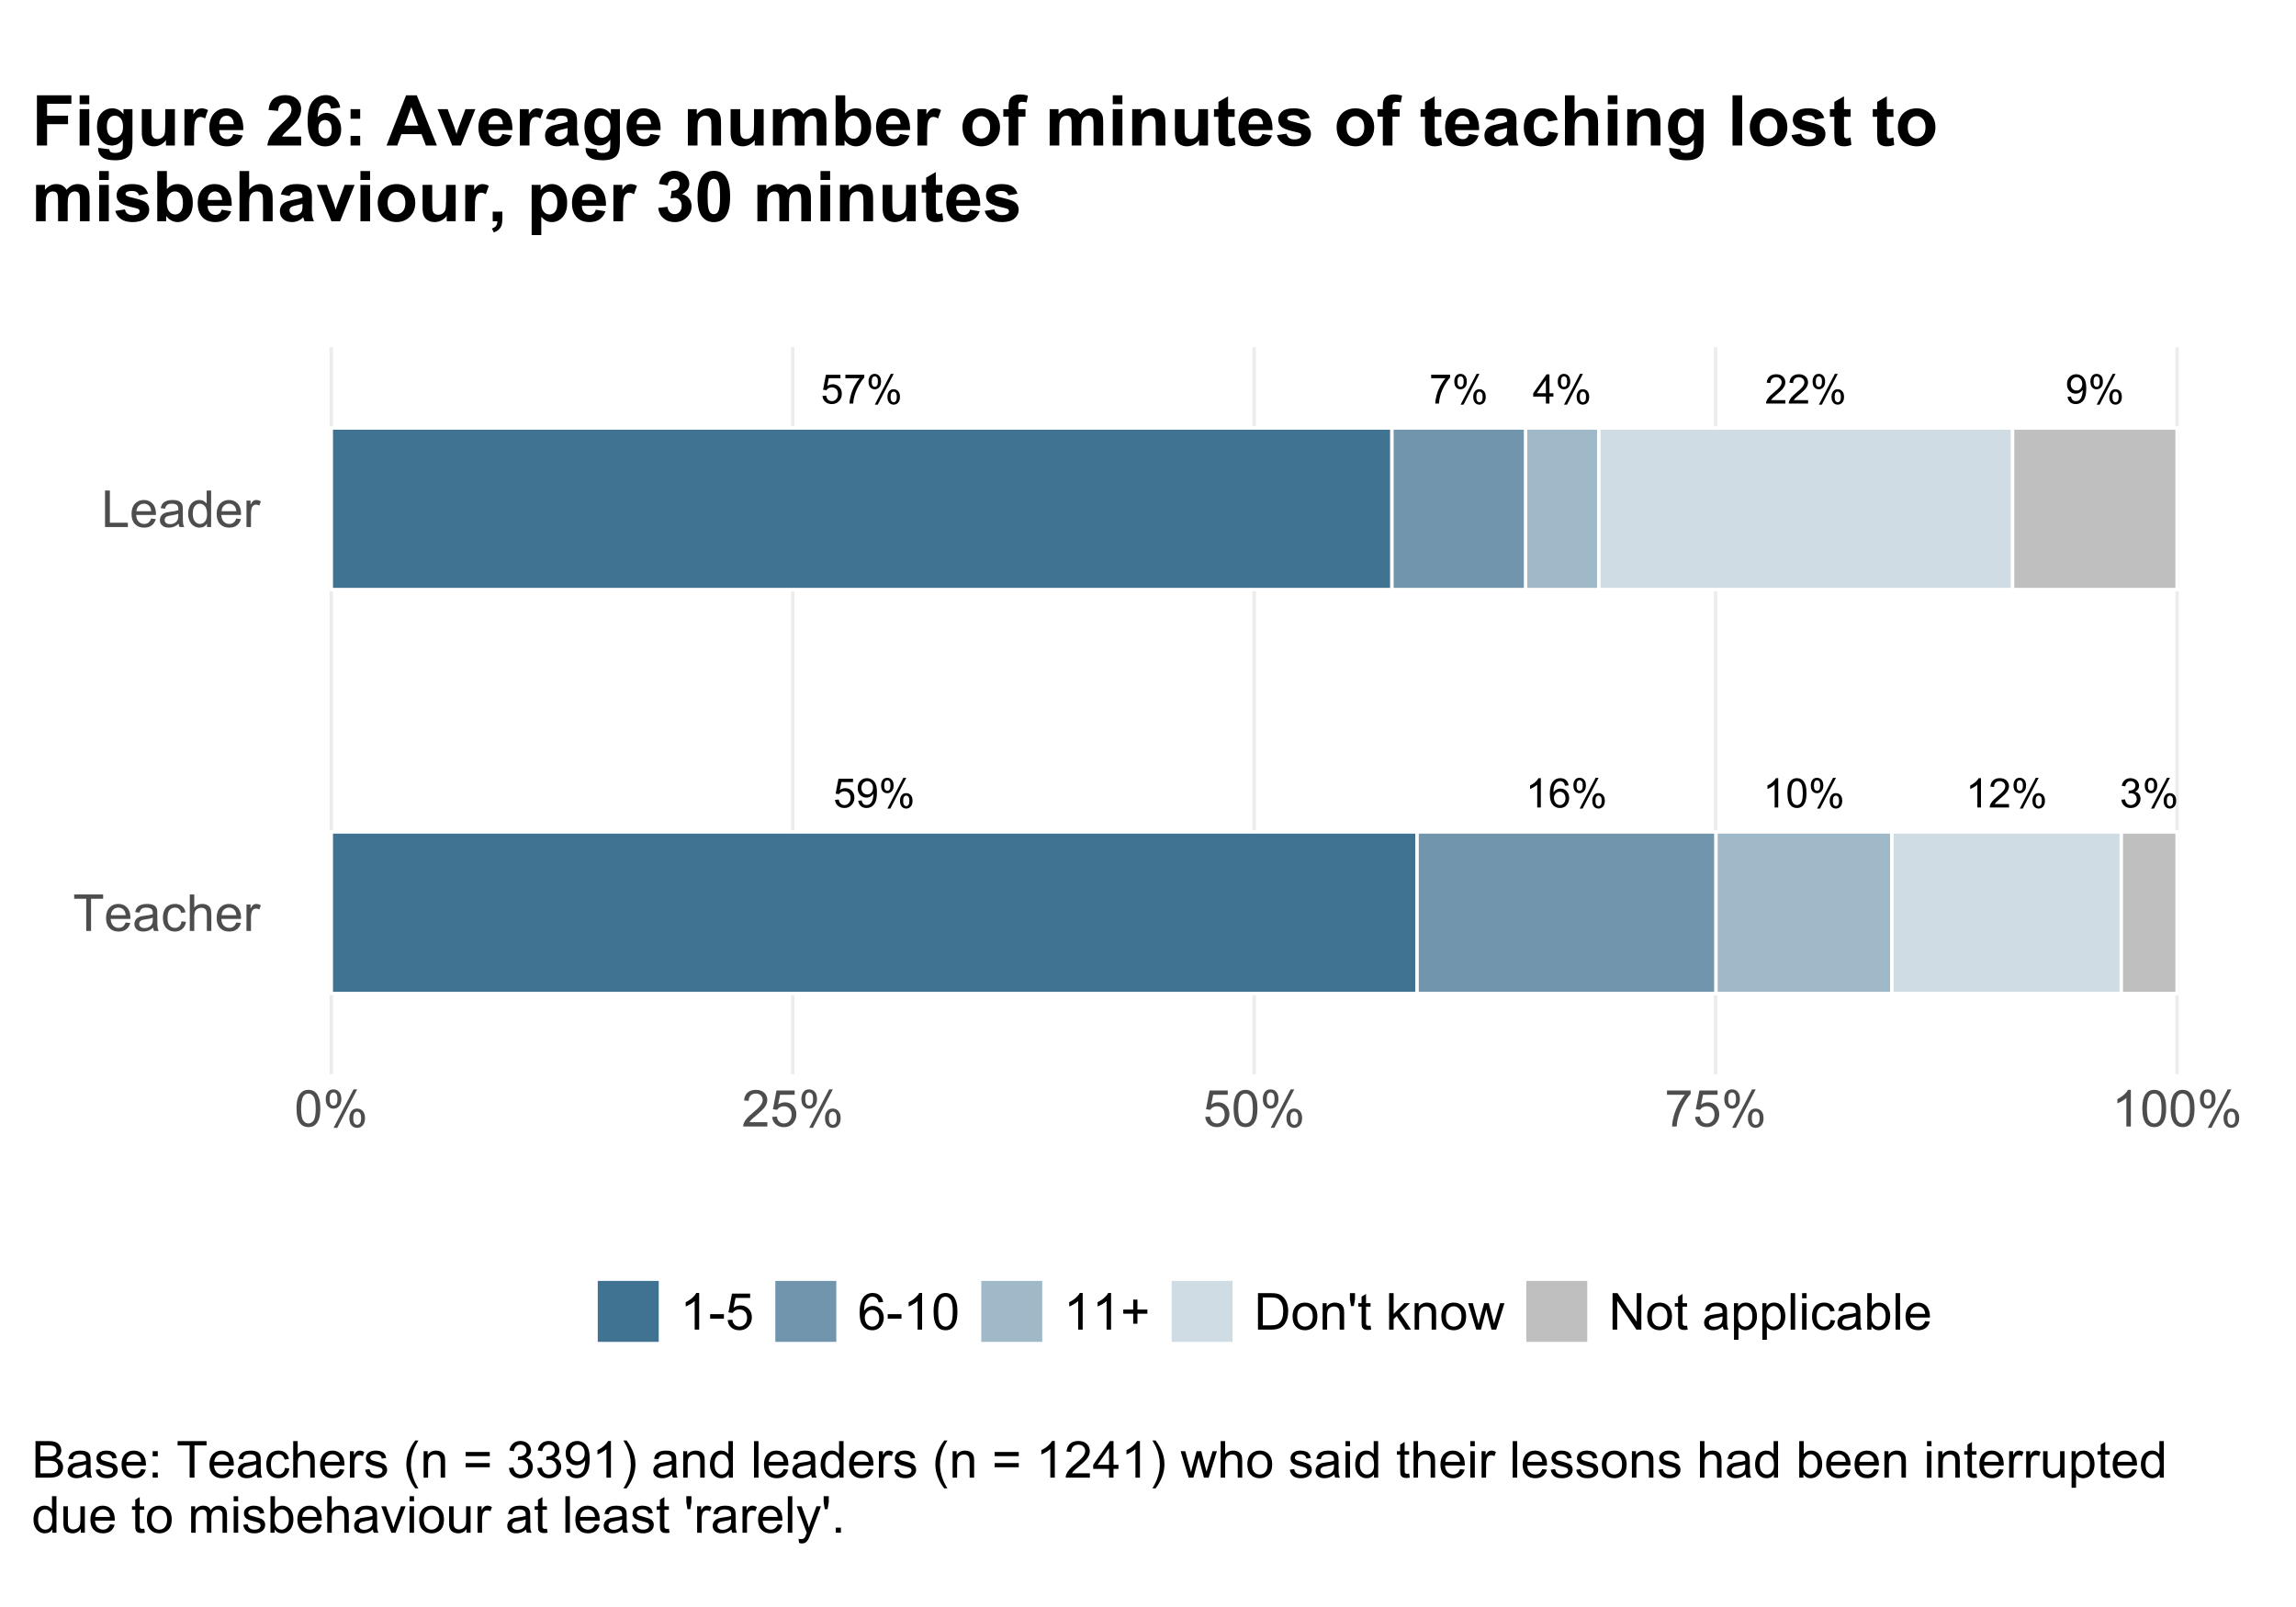 <?xml version="1.0" encoding="UTF-8"?>
<svg xmlns="http://www.w3.org/2000/svg" xmlns:xlink="http://www.w3.org/1999/xlink" width="720pt" height="504pt" viewBox="0 0 720 504" version="1.1">
<defs>
<g>
<symbol overflow="visible" id="glyph0-0">
<path style="stroke:none;" d="M 1.602 0 L 1.602 -8.004 L 8.004 -8.004 L 8.004 0 Z M 1.801 -0.199 L 7.801 -0.199 L 7.801 -7.801 L 1.801 -7.801 Z M 1.801 -0.199 "/>
</symbol>
<symbol overflow="visible" id="glyph0-1">
<path style="stroke:none;" d="M 0.531 -2.402 L 1.715 -2.5 C 1.797 -1.922 2 -1.488 2.32 -1.203 C 2.641 -0.91 3.023 -0.766 3.477 -0.77 C 4.016 -0.766 4.477 -0.973 4.852 -1.383 C 5.227 -1.789 5.414 -2.328 5.414 -3.008 C 5.414 -3.645 5.23 -4.152 4.871 -4.523 C 4.508 -4.895 4.039 -5.078 3.457 -5.082 C 3.094 -5.078 2.766 -4.996 2.477 -4.836 C 2.184 -4.668 1.953 -4.457 1.789 -4.195 L 0.73 -4.332 L 1.621 -9.039 L 6.176 -9.039 L 6.176 -7.965 L 2.52 -7.965 L 2.027 -5.5 C 2.574 -5.883 3.148 -6.074 3.758 -6.078 C 4.555 -6.074 5.23 -5.797 5.781 -5.246 C 6.332 -4.688 6.609 -3.977 6.609 -3.105 C 6.609 -2.277 6.367 -1.559 5.883 -0.957 C 5.293 -0.215 4.488 0.152 3.477 0.156 C 2.641 0.152 1.961 -0.078 1.434 -0.543 C 0.906 -1.008 0.605 -1.629 0.531 -2.402 Z M 0.531 -2.402 "/>
</symbol>
<symbol overflow="visible" id="glyph0-2">
<path style="stroke:none;" d="M 0.605 -7.965 L 0.605 -9.047 L 6.539 -9.047 L 6.539 -8.172 C 5.953 -7.547 5.375 -6.723 4.805 -5.695 C 4.23 -4.664 3.785 -3.605 3.477 -2.52 C 3.246 -1.754 3.102 -0.914 3.043 0 L 1.887 0 C 1.898 -0.719 2.039 -1.59 2.312 -2.613 C 2.582 -3.633 2.969 -4.617 3.477 -5.566 C 3.98 -6.512 4.52 -7.309 5.094 -7.965 Z M 0.605 -7.965 "/>
</symbol>
<symbol overflow="visible" id="glyph0-3">
<path style="stroke:none;" d="M 0.742 -6.965 C 0.738 -7.617 0.902 -8.172 1.234 -8.633 C 1.562 -9.086 2.039 -9.316 2.668 -9.32 C 3.238 -9.316 3.715 -9.109 4.098 -8.703 C 4.473 -8.289 4.664 -7.688 4.664 -6.895 C 4.664 -6.117 4.473 -5.52 4.09 -5.105 C 3.707 -4.684 3.238 -4.477 2.684 -4.477 C 2.129 -4.477 1.664 -4.68 1.297 -5.094 C 0.922 -5.504 0.738 -6.129 0.742 -6.965 Z M 2.699 -8.547 C 2.418 -8.543 2.188 -8.422 2.004 -8.184 C 1.816 -7.938 1.723 -7.492 1.727 -6.852 C 1.723 -6.258 1.816 -5.844 2.008 -5.609 C 2.191 -5.367 2.422 -5.25 2.699 -5.25 C 2.98 -5.25 3.215 -5.371 3.402 -5.613 C 3.586 -5.855 3.68 -6.297 3.684 -6.941 C 3.68 -7.531 3.586 -7.945 3.402 -8.188 C 3.211 -8.422 2.977 -8.543 2.699 -8.547 Z M 2.707 0.336 L 7.723 -9.32 L 8.633 -9.32 L 3.637 0.336 Z M 6.672 -2.152 C 6.668 -2.805 6.832 -3.363 7.164 -3.82 C 7.492 -4.277 7.973 -4.504 8.602 -4.508 C 9.176 -4.504 9.652 -4.301 10.031 -3.891 C 10.406 -3.48 10.594 -2.875 10.598 -2.082 C 10.594 -1.301 10.402 -0.703 10.023 -0.289 C 9.641 0.129 9.168 0.332 8.609 0.336 C 8.051 0.332 7.59 0.129 7.223 -0.285 C 6.852 -0.695 6.668 -1.316 6.672 -2.152 Z M 8.633 -3.73 C 8.344 -3.727 8.109 -3.605 7.93 -3.367 C 7.742 -3.125 7.652 -2.684 7.652 -2.039 C 7.652 -1.453 7.746 -1.039 7.934 -0.801 C 8.121 -0.555 8.352 -0.434 8.629 -0.438 C 8.914 -0.434 9.148 -0.555 9.336 -0.801 C 9.52 -1.039 9.613 -1.48 9.617 -2.125 C 9.613 -2.715 9.52 -3.129 9.332 -3.371 C 9.141 -3.605 8.906 -3.727 8.633 -3.73 Z M 8.633 -3.73 "/>
</symbol>
<symbol overflow="visible" id="glyph0-4">
<path style="stroke:none;" d="M 4.141 0 L 4.141 -2.195 L 0.164 -2.195 L 0.164 -3.227 L 4.344 -9.164 L 5.266 -9.164 L 5.266 -3.227 L 6.5 -3.227 L 6.5 -2.195 L 5.266 -2.195 L 5.266 0 Z M 4.141 -3.227 L 4.141 -7.359 L 1.27 -3.227 Z M 4.141 -3.227 "/>
</symbol>
<symbol overflow="visible" id="glyph0-5">
<path style="stroke:none;" d="M 6.445 -1.082 L 6.445 0 L 0.387 0 C 0.379 -0.27 0.422 -0.527 0.52 -0.781 C 0.672 -1.191 0.918 -1.598 1.258 -2 C 1.598 -2.398 2.09 -2.863 2.73 -3.387 C 3.727 -4.203 4.398 -4.848 4.75 -5.328 C 5.098 -5.805 5.273 -6.258 5.277 -6.684 C 5.273 -7.125 5.113 -7.5 4.797 -7.809 C 4.477 -8.113 4.062 -8.266 3.551 -8.27 C 3.008 -8.266 2.574 -8.105 2.25 -7.781 C 1.922 -7.457 1.758 -7.008 1.758 -6.434 L 0.602 -6.551 C 0.676 -7.414 0.973 -8.07 1.492 -8.523 C 2.008 -8.973 2.703 -9.199 3.574 -9.203 C 4.453 -9.199 5.148 -8.953 5.664 -8.469 C 6.176 -7.977 6.434 -7.375 6.434 -6.656 C 6.434 -6.289 6.355 -5.93 6.207 -5.578 C 6.055 -5.223 5.809 -4.848 5.461 -4.457 C 5.109 -4.062 4.531 -3.523 3.727 -2.844 C 3.051 -2.273 2.617 -1.891 2.426 -1.691 C 2.23 -1.484 2.07 -1.281 1.949 -1.082 Z M 6.445 -1.082 "/>
</symbol>
<symbol overflow="visible" id="glyph0-6">
<path style="stroke:none;" d="M 0.699 -2.121 L 1.781 -2.219 C 1.871 -1.707 2.043 -1.34 2.305 -1.113 C 2.562 -0.883 2.895 -0.766 3.301 -0.77 C 3.645 -0.766 3.949 -0.844 4.211 -1.004 C 4.469 -1.16 4.684 -1.375 4.852 -1.641 C 5.016 -1.906 5.152 -2.262 5.27 -2.711 C 5.379 -3.16 5.438 -3.621 5.438 -4.09 C 5.438 -4.137 5.434 -4.211 5.434 -4.312 C 5.203 -3.953 4.895 -3.66 4.508 -3.441 C 4.117 -3.215 3.699 -3.105 3.246 -3.105 C 2.484 -3.105 1.84 -3.379 1.316 -3.93 C 0.789 -4.48 0.527 -5.207 0.531 -6.109 C 0.527 -7.035 0.801 -7.781 1.352 -8.352 C 1.898 -8.914 2.586 -9.199 3.414 -9.203 C 4.008 -9.199 4.551 -9.039 5.047 -8.719 C 5.539 -8.398 5.914 -7.941 6.172 -7.348 C 6.426 -6.754 6.555 -5.895 6.559 -4.77 C 6.555 -3.598 6.43 -2.664 6.176 -1.969 C 5.922 -1.273 5.543 -0.746 5.043 -0.387 C 4.539 -0.027 3.949 0.152 3.277 0.156 C 2.555 0.152 1.969 -0.043 1.516 -0.441 C 1.059 -0.836 0.785 -1.398 0.699 -2.121 Z M 5.309 -6.164 C 5.309 -6.809 5.137 -7.32 4.793 -7.699 C 4.449 -8.078 4.035 -8.266 3.551 -8.27 C 3.051 -8.266 2.613 -8.062 2.242 -7.656 C 1.871 -7.246 1.688 -6.719 1.688 -6.07 C 1.688 -5.484 1.863 -5.008 2.215 -4.648 C 2.566 -4.281 3 -4.102 3.52 -4.102 C 4.039 -4.102 4.469 -4.281 4.805 -4.648 C 5.141 -5.008 5.309 -5.516 5.309 -6.164 Z M 5.309 -6.164 "/>
</symbol>
<symbol overflow="visible" id="glyph0-7">
<path style="stroke:none;" d="M 4.77 0 L 3.645 0 L 3.645 -7.172 C 3.371 -6.914 3.016 -6.652 2.578 -6.395 C 2.137 -6.133 1.742 -5.941 1.395 -5.812 L 1.395 -6.902 C 2.023 -7.199 2.57 -7.555 3.043 -7.977 C 3.512 -8.395 3.848 -8.805 4.047 -9.203 L 4.77 -9.203 Z M 4.77 0 "/>
</symbol>
<symbol overflow="visible" id="glyph0-8">
<path style="stroke:none;" d="M 0.531 -4.52 C 0.527 -5.598 0.637 -6.473 0.863 -7.137 C 1.082 -7.797 1.414 -8.305 1.859 -8.664 C 2.297 -9.02 2.852 -9.199 3.52 -9.203 C 4.008 -9.199 4.438 -9.102 4.812 -8.906 C 5.18 -8.707 5.488 -8.418 5.73 -8.047 C 5.973 -7.672 6.16 -7.219 6.301 -6.684 C 6.434 -6.148 6.504 -5.426 6.508 -4.52 C 6.504 -3.441 6.395 -2.574 6.176 -1.914 C 5.953 -1.254 5.621 -0.742 5.184 -0.383 C 4.742 -0.023 4.188 0.152 3.52 0.156 C 2.633 0.152 1.938 -0.16 1.438 -0.793 C 0.828 -1.551 0.527 -2.793 0.531 -4.52 Z M 1.688 -4.52 C 1.688 -3.012 1.863 -2.012 2.215 -1.516 C 2.566 -1.016 3 -0.766 3.52 -0.77 C 4.035 -0.766 4.469 -1.016 4.824 -1.52 C 5.172 -2.016 5.348 -3.016 5.352 -4.52 C 5.348 -6.027 5.172 -7.031 4.824 -7.527 C 4.469 -8.02 4.031 -8.266 3.508 -8.27 C 2.988 -8.266 2.574 -8.047 2.27 -7.613 C 1.879 -7.051 1.688 -6.02 1.688 -4.52 Z M 1.688 -4.52 "/>
</symbol>
<symbol overflow="visible" id="glyph0-9">
<path style="stroke:none;" d="M 6.371 -6.922 L 5.25 -6.832 C 5.148 -7.273 5.008 -7.594 4.828 -7.797 C 4.523 -8.113 4.145 -8.273 3.699 -8.277 C 3.34 -8.273 3.027 -8.172 2.758 -7.977 C 2.402 -7.715 2.121 -7.34 1.918 -6.844 C 1.711 -6.348 1.605 -5.641 1.602 -4.727 C 1.867 -5.137 2.199 -5.441 2.594 -5.645 C 2.984 -5.84 3.395 -5.941 3.824 -5.945 C 4.574 -5.941 5.215 -5.664 5.742 -5.117 C 6.266 -4.562 6.527 -3.852 6.531 -2.977 C 6.527 -2.398 6.402 -1.863 6.16 -1.371 C 5.91 -0.879 5.57 -0.5 5.137 -0.238 C 4.703 0.023 4.211 0.152 3.664 0.156 C 2.723 0.152 1.957 -0.191 1.367 -0.879 C 0.773 -1.566 0.48 -2.703 0.48 -4.289 C 0.48 -6.059 0.809 -7.344 1.465 -8.152 C 2.035 -8.848 2.801 -9.199 3.77 -9.203 C 4.488 -9.199 5.082 -8.996 5.543 -8.594 C 6.004 -8.188 6.277 -7.629 6.371 -6.922 Z M 1.777 -2.969 C 1.773 -2.578 1.855 -2.207 2.023 -1.855 C 2.184 -1.5 2.414 -1.23 2.711 -1.047 C 3.004 -0.859 3.316 -0.766 3.645 -0.77 C 4.121 -0.766 4.527 -0.957 4.871 -1.344 C 5.207 -1.723 5.379 -2.246 5.383 -2.906 C 5.379 -3.539 5.211 -4.035 4.875 -4.402 C 4.539 -4.766 4.113 -4.949 3.602 -4.953 C 3.09 -4.949 2.66 -4.766 2.309 -4.402 C 1.953 -4.035 1.773 -3.559 1.777 -2.969 Z M 1.777 -2.969 "/>
</symbol>
<symbol overflow="visible" id="glyph0-10">
<path style="stroke:none;" d="M 0.539 -2.418 L 1.664 -2.57 C 1.789 -1.93 2.008 -1.469 2.32 -1.191 C 2.633 -0.906 3.012 -0.766 3.457 -0.77 C 3.984 -0.766 4.43 -0.949 4.797 -1.32 C 5.16 -1.684 5.344 -2.141 5.344 -2.684 C 5.344 -3.199 5.172 -3.625 4.836 -3.961 C 4.496 -4.297 4.07 -4.465 3.551 -4.465 C 3.336 -4.465 3.07 -4.422 2.758 -4.34 L 2.883 -5.328 C 2.957 -5.312 3.016 -5.309 3.062 -5.312 C 3.539 -5.309 3.969 -5.434 4.355 -5.688 C 4.738 -5.934 4.934 -6.32 4.934 -6.848 C 4.934 -7.258 4.793 -7.598 4.512 -7.871 C 4.23 -8.137 3.871 -8.273 3.434 -8.277 C 2.996 -8.273 2.629 -8.137 2.34 -7.863 C 2.043 -7.59 1.855 -7.176 1.777 -6.625 L 0.648 -6.828 C 0.785 -7.578 1.098 -8.164 1.586 -8.578 C 2.074 -8.992 2.68 -9.199 3.406 -9.203 C 3.902 -9.199 4.363 -9.09 4.789 -8.879 C 5.207 -8.66 5.531 -8.367 5.754 -8 C 5.977 -7.625 6.086 -7.234 6.09 -6.82 C 6.086 -6.422 5.98 -6.059 5.77 -5.738 C 5.555 -5.41 5.242 -5.152 4.828 -4.965 C 5.367 -4.836 5.785 -4.578 6.09 -4.184 C 6.387 -3.789 6.539 -3.297 6.539 -2.707 C 6.539 -1.906 6.246 -1.227 5.664 -0.672 C 5.078 -0.113 4.34 0.164 3.449 0.164 C 2.645 0.164 1.977 -0.074 1.445 -0.555 C 0.91 -1.031 0.609 -1.652 0.539 -2.418 Z M 0.539 -2.418 "/>
</symbol>
<symbol overflow="visible" id="glyph1-0">
<path style="stroke:none;" d="M 2 0 L 2 -10 L 10 -10 L 10 0 Z M 2.25 -0.25 L 9.75 -0.25 L 9.75 -9.75 L 2.25 -9.75 Z M 2.25 -0.25 "/>
</symbol>
<symbol overflow="visible" id="glyph1-1">
<path style="stroke:none;" d="M 4.148 0 L 4.148 -10.102 L 0.375 -10.102 L 0.375 -11.453 L 9.453 -11.453 L 9.453 -10.102 L 5.664 -10.102 L 5.664 0 Z M 4.148 0 "/>
</symbol>
<symbol overflow="visible" id="glyph1-2">
<path style="stroke:none;" d="M 6.734 -2.672 L 8.188 -2.492 C 7.953 -1.641 7.531 -0.984 6.914 -0.516 C 6.293 -0.047 5.5 0.188 4.539 0.188 C 3.324 0.188 2.363 -0.184 1.652 -0.934 C 0.941 -1.676 0.586 -2.727 0.586 -4.078 C 0.586 -5.473 0.945 -6.555 1.664 -7.328 C 2.383 -8.098 3.312 -8.484 4.461 -8.484 C 5.566 -8.484 6.473 -8.105 7.18 -7.352 C 7.879 -6.594 8.23 -5.531 8.234 -4.164 C 8.23 -4.078 8.23 -3.953 8.227 -3.789 L 2.039 -3.789 C 2.09 -2.875 2.348 -2.176 2.812 -1.695 C 3.273 -1.207 3.852 -0.965 4.547 -0.969 C 5.062 -0.965 5.5 -1.102 5.867 -1.375 C 6.227 -1.645 6.516 -2.078 6.734 -2.672 Z M 2.117 -4.945 L 6.75 -4.945 C 6.688 -5.641 6.508 -6.164 6.219 -6.516 C 5.766 -7.055 5.188 -7.324 4.477 -7.328 C 3.828 -7.324 3.285 -7.109 2.848 -6.68 C 2.406 -6.246 2.16 -5.668 2.117 -4.945 Z M 2.117 -4.945 "/>
</symbol>
<symbol overflow="visible" id="glyph1-3">
<path style="stroke:none;" d="M 6.469 -1.023 C 5.945 -0.578 5.441 -0.266 4.965 -0.086 C 4.48 0.098 3.965 0.188 3.414 0.188 C 2.5 0.188 1.801 -0.035 1.312 -0.48 C 0.82 -0.926 0.574 -1.492 0.578 -2.188 C 0.574 -2.59 0.668 -2.961 0.855 -3.301 C 1.039 -3.633 1.281 -3.902 1.582 -4.109 C 1.879 -4.309 2.215 -4.465 2.594 -4.57 C 2.867 -4.641 3.285 -4.711 3.844 -4.781 C 4.977 -4.914 5.812 -5.074 6.352 -5.266 C 6.355 -5.457 6.355 -5.578 6.359 -5.633 C 6.355 -6.203 6.223 -6.609 5.961 -6.844 C 5.598 -7.16 5.066 -7.316 4.359 -7.32 C 3.695 -7.316 3.207 -7.203 2.895 -6.973 C 2.578 -6.738 2.344 -6.328 2.195 -5.742 L 0.82 -5.93 C 0.945 -6.516 1.148 -6.988 1.438 -7.355 C 1.719 -7.715 2.133 -7.996 2.68 -8.191 C 3.219 -8.387 3.848 -8.484 4.562 -8.484 C 5.27 -8.484 5.844 -8.398 6.289 -8.234 C 6.727 -8.062 7.055 -7.855 7.266 -7.605 C 7.473 -7.352 7.617 -7.031 7.703 -6.648 C 7.746 -6.406 7.77 -5.973 7.773 -5.352 L 7.773 -3.477 C 7.77 -2.164 7.801 -1.34 7.863 -0.996 C 7.922 -0.648 8.039 -0.316 8.219 0 L 6.75 0 C 6.602 -0.289 6.508 -0.629 6.469 -1.023 Z M 6.352 -4.164 C 5.84 -3.953 5.074 -3.777 4.055 -3.633 C 3.477 -3.547 3.066 -3.453 2.828 -3.352 C 2.586 -3.246 2.402 -3.094 2.273 -2.895 C 2.141 -2.691 2.074 -2.469 2.078 -2.227 C 2.074 -1.852 2.215 -1.539 2.504 -1.289 C 2.785 -1.039 3.203 -0.914 3.75 -0.914 C 4.289 -0.914 4.77 -1.031 5.195 -1.27 C 5.613 -1.504 5.922 -1.828 6.125 -2.242 C 6.273 -2.559 6.352 -3.027 6.352 -3.648 Z M 6.352 -4.164 "/>
</symbol>
<symbol overflow="visible" id="glyph1-4">
<path style="stroke:none;" d="M 6.469 -3.039 L 7.852 -2.859 C 7.699 -1.906 7.312 -1.16 6.691 -0.621 C 6.066 -0.082 5.301 0.188 4.398 0.188 C 3.262 0.188 2.348 -0.184 1.66 -0.926 C 0.965 -1.668 0.621 -2.73 0.625 -4.117 C 0.621 -5.012 0.77 -5.797 1.07 -6.469 C 1.363 -7.141 1.816 -7.645 2.426 -7.98 C 3.031 -8.316 3.691 -8.484 4.406 -8.484 C 5.305 -8.484 6.039 -8.254 6.617 -7.801 C 7.188 -7.34 7.555 -6.695 7.719 -5.859 L 6.352 -5.648 C 6.219 -6.203 5.988 -6.621 5.66 -6.906 C 5.328 -7.184 4.926 -7.324 4.461 -7.328 C 3.75 -7.324 3.176 -7.07 2.734 -6.566 C 2.289 -6.055 2.066 -5.25 2.07 -4.156 C 2.066 -3.039 2.281 -2.23 2.711 -1.727 C 3.137 -1.219 3.695 -0.965 4.383 -0.969 C 4.934 -0.965 5.395 -1.137 5.766 -1.477 C 6.133 -1.812 6.367 -2.332 6.469 -3.039 Z M 6.469 -3.039 "/>
</symbol>
<symbol overflow="visible" id="glyph1-5">
<path style="stroke:none;" d="M 1.055 0 L 1.055 -11.453 L 2.461 -11.453 L 2.461 -7.344 C 3.117 -8.102 3.945 -8.484 4.945 -8.484 C 5.559 -8.484 6.09 -8.363 6.547 -8.121 C 6.996 -7.879 7.32 -7.543 7.52 -7.117 C 7.711 -6.688 7.809 -6.066 7.812 -5.258 L 7.812 0 L 6.406 0 L 6.406 -5.258 C 6.402 -5.957 6.25 -6.469 5.949 -6.793 C 5.641 -7.109 5.211 -7.27 4.656 -7.273 C 4.238 -7.27 3.848 -7.164 3.48 -6.949 C 3.113 -6.73 2.852 -6.438 2.695 -6.07 C 2.539 -5.699 2.461 -5.188 2.461 -4.539 L 2.461 0 Z M 1.055 0 "/>
</symbol>
<symbol overflow="visible" id="glyph1-6">
<path style="stroke:none;" d="M 1.039 0 L 1.039 -8.297 L 2.305 -8.297 L 2.305 -7.039 C 2.625 -7.625 2.926 -8.016 3.199 -8.203 C 3.473 -8.391 3.773 -8.484 4.102 -8.484 C 4.574 -8.484 5.055 -8.332 5.547 -8.031 L 5.062 -6.727 C 4.719 -6.93 4.375 -7.031 4.031 -7.031 C 3.723 -7.031 3.445 -6.938 3.203 -6.754 C 2.957 -6.566 2.781 -6.309 2.68 -5.984 C 2.52 -5.48 2.441 -4.934 2.445 -4.344 L 2.445 0 Z M 1.039 0 "/>
</symbol>
<symbol overflow="visible" id="glyph1-7">
<path style="stroke:none;" d="M 1.172 0 L 1.172 -11.453 L 2.688 -11.453 L 2.688 -1.352 L 8.328 -1.352 L 8.328 0 Z M 1.172 0 "/>
</symbol>
<symbol overflow="visible" id="glyph1-8">
<path style="stroke:none;" d="M 6.438 0 L 6.438 -1.047 C 5.91 -0.223 5.137 0.188 4.117 0.188 C 3.453 0.188 2.844 0.008 2.293 -0.359 C 1.734 -0.719 1.305 -1.23 1.004 -1.887 C 0.695 -2.539 0.543 -3.289 0.547 -4.141 C 0.543 -4.965 0.684 -5.715 0.961 -6.395 C 1.234 -7.066 1.648 -7.586 2.203 -7.945 C 2.754 -8.305 3.371 -8.484 4.055 -8.484 C 4.555 -8.484 5 -8.379 5.391 -8.168 C 5.781 -7.957 6.098 -7.68 6.344 -7.344 L 6.344 -11.453 L 7.742 -11.453 L 7.742 0 Z M 1.992 -4.141 C 1.992 -3.074 2.215 -2.281 2.664 -1.758 C 3.109 -1.23 3.637 -0.965 4.25 -0.969 C 4.859 -0.965 5.383 -1.219 5.816 -1.723 C 6.242 -2.223 6.457 -2.988 6.461 -4.023 C 6.457 -5.156 6.238 -5.988 5.805 -6.523 C 5.363 -7.051 4.824 -7.316 4.188 -7.32 C 3.559 -7.316 3.035 -7.062 2.621 -6.555 C 2.199 -6.043 1.992 -5.238 1.992 -4.141 Z M 1.992 -4.141 "/>
</symbol>
<symbol overflow="visible" id="glyph1-9">
<path style="stroke:none;" d="M 0.664 -5.648 C 0.66 -7 0.801 -8.09 1.082 -8.918 C 1.359 -9.742 1.773 -10.379 2.324 -10.828 C 2.871 -11.273 3.562 -11.496 4.398 -11.5 C 5.012 -11.496 5.551 -11.371 6.016 -11.129 C 6.477 -10.879 6.859 -10.523 7.164 -10.059 C 7.465 -9.59 7.703 -9.023 7.875 -8.355 C 8.047 -7.684 8.133 -6.781 8.133 -5.648 C 8.133 -4.305 7.992 -3.219 7.719 -2.395 C 7.438 -1.566 7.027 -0.93 6.48 -0.48 C 5.93 -0.031 5.234 0.191 4.398 0.195 C 3.293 0.191 2.426 -0.199 1.797 -0.992 C 1.039 -1.941 0.66 -3.496 0.664 -5.648 Z M 2.109 -5.648 C 2.109 -3.766 2.328 -2.512 2.77 -1.895 C 3.207 -1.27 3.75 -0.961 4.398 -0.961 C 5.043 -0.961 5.586 -1.273 6.027 -1.898 C 6.465 -2.523 6.684 -3.773 6.688 -5.648 C 6.684 -7.531 6.465 -8.781 6.027 -9.406 C 5.586 -10.023 5.039 -10.336 4.383 -10.336 C 3.734 -10.336 3.219 -10.062 2.836 -9.516 C 2.352 -8.816 2.109 -7.527 2.109 -5.648 Z M 2.109 -5.648 "/>
</symbol>
<symbol overflow="visible" id="glyph1-10">
<path style="stroke:none;" d="M 0.93 -8.703 C 0.926 -9.516 1.133 -10.211 1.547 -10.789 C 1.957 -11.359 2.551 -11.648 3.336 -11.648 C 4.051 -11.648 4.648 -11.391 5.121 -10.879 C 5.59 -10.363 5.824 -9.609 5.828 -8.617 C 5.824 -7.645 5.586 -6.898 5.113 -6.379 C 4.633 -5.852 4.047 -5.59 3.352 -5.594 C 2.656 -5.59 2.078 -5.848 1.621 -6.367 C 1.156 -6.879 0.926 -7.656 0.93 -8.703 Z M 3.375 -10.68 C 3.023 -10.676 2.73 -10.523 2.504 -10.227 C 2.27 -9.922 2.156 -9.367 2.156 -8.562 C 2.156 -7.824 2.273 -7.309 2.508 -7.012 C 2.742 -6.711 3.031 -6.562 3.375 -6.562 C 3.727 -6.562 4.02 -6.711 4.254 -7.016 C 4.484 -7.312 4.598 -7.867 4.602 -8.672 C 4.598 -9.41 4.48 -9.93 4.25 -10.23 C 4.012 -10.527 3.723 -10.676 3.375 -10.68 Z M 3.383 0.422 L 9.648 -11.648 L 10.789 -11.648 L 4.547 0.422 Z M 8.336 -2.688 C 8.332 -3.508 8.539 -4.203 8.953 -4.777 C 9.363 -5.344 9.961 -5.629 10.75 -5.633 C 11.465 -5.629 12.059 -5.375 12.535 -4.863 C 13.004 -4.348 13.242 -3.594 13.242 -2.602 C 13.242 -1.633 13.004 -0.887 12.527 -0.363 C 12.051 0.16 11.461 0.422 10.758 0.422 C 10.062 0.422 9.484 0.164 9.027 -0.355 C 8.562 -0.871 8.332 -1.648 8.336 -2.688 Z M 10.789 -4.664 C 10.43 -4.664 10.137 -4.512 9.91 -4.211 C 9.676 -3.906 9.562 -3.352 9.562 -2.547 C 9.562 -1.816 9.68 -1.301 9.914 -1 C 10.148 -0.695 10.438 -0.543 10.781 -0.547 C 11.141 -0.543 11.434 -0.695 11.668 -1 C 11.895 -1.301 12.012 -1.852 12.016 -2.656 C 12.012 -3.391 11.895 -3.91 11.664 -4.215 C 11.426 -4.512 11.133 -4.664 10.789 -4.664 Z M 10.789 -4.664 "/>
</symbol>
<symbol overflow="visible" id="glyph1-11">
<path style="stroke:none;" d="M 8.055 -1.352 L 8.055 0 L 0.484 0 C 0.473 -0.336 0.527 -0.66 0.648 -0.977 C 0.84 -1.488 1.148 -1.996 1.574 -2.5 C 1.996 -2.996 2.609 -3.574 3.414 -4.234 C 4.656 -5.254 5.496 -6.062 5.938 -6.66 C 6.371 -7.254 6.59 -7.816 6.594 -8.352 C 6.59 -8.906 6.391 -9.379 5.996 -9.762 C 5.594 -10.145 5.074 -10.336 4.438 -10.336 C 3.758 -10.336 3.219 -10.133 2.812 -9.727 C 2.406 -9.32 2.199 -8.758 2.195 -8.039 L 0.75 -8.188 C 0.848 -9.262 1.219 -10.086 1.867 -10.652 C 2.512 -11.215 3.379 -11.496 4.469 -11.5 C 5.566 -11.496 6.438 -11.191 7.078 -10.586 C 7.719 -9.973 8.039 -9.219 8.039 -8.32 C 8.039 -7.859 7.945 -7.406 7.758 -6.969 C 7.57 -6.523 7.258 -6.059 6.824 -5.57 C 6.387 -5.078 5.664 -4.406 4.656 -3.555 C 3.809 -2.844 3.266 -2.363 3.031 -2.113 C 2.789 -1.859 2.594 -1.605 2.438 -1.352 Z M 8.055 -1.352 "/>
</symbol>
<symbol overflow="visible" id="glyph1-12">
<path style="stroke:none;" d="M 0.664 -3 L 2.141 -3.125 C 2.246 -2.402 2.5 -1.863 2.902 -1.504 C 3.297 -1.141 3.777 -0.961 4.344 -0.961 C 5.016 -0.961 5.59 -1.215 6.062 -1.727 C 6.527 -2.234 6.762 -2.91 6.766 -3.758 C 6.762 -4.555 6.535 -5.188 6.09 -5.656 C 5.637 -6.117 5.047 -6.352 4.32 -6.352 C 3.863 -6.352 3.457 -6.246 3.094 -6.043 C 2.727 -5.832 2.438 -5.566 2.234 -5.242 L 0.914 -5.414 L 2.023 -11.297 L 7.719 -11.297 L 7.719 -9.953 L 3.148 -9.953 L 2.531 -6.875 C 3.219 -7.352 3.938 -7.594 4.695 -7.594 C 5.691 -7.594 6.535 -7.246 7.227 -6.555 C 7.91 -5.859 8.254 -4.969 8.258 -3.883 C 8.254 -2.844 7.953 -1.949 7.352 -1.195 C 6.613 -0.27 5.609 0.191 4.344 0.195 C 3.297 0.191 2.449 -0.098 1.793 -0.68 C 1.133 -1.262 0.754 -2.035 0.664 -3 Z M 0.664 -3 "/>
</symbol>
<symbol overflow="visible" id="glyph1-13">
<path style="stroke:none;" d="M 0.758 -9.953 L 0.758 -11.305 L 8.172 -11.305 L 8.172 -10.211 C 7.441 -9.434 6.719 -8.402 6.004 -7.117 C 5.285 -5.828 4.73 -4.504 4.344 -3.148 C 4.059 -2.188 3.879 -1.141 3.805 0 L 2.359 0 C 2.371 -0.898 2.547 -1.984 2.891 -3.266 C 3.227 -4.539 3.715 -5.77 4.348 -6.957 C 4.98 -8.137 5.652 -9.137 6.367 -9.953 Z M 0.758 -9.953 "/>
</symbol>
<symbol overflow="visible" id="glyph1-14">
<path style="stroke:none;" d="M 5.961 0 L 4.555 0 L 4.555 -8.961 C 4.211 -8.633 3.77 -8.312 3.223 -7.992 C 2.672 -7.668 2.176 -7.426 1.742 -7.266 L 1.742 -8.625 C 2.523 -8.992 3.211 -9.438 3.805 -9.969 C 4.391 -10.492 4.809 -11.004 5.055 -11.5 L 5.961 -11.5 Z M 5.961 0 "/>
</symbol>
<symbol overflow="visible" id="glyph1-15">
<path style="stroke:none;" d="M 0.508 -3.438 L 0.508 -4.852 L 4.828 -4.852 L 4.828 -3.438 Z M 0.508 -3.438 "/>
</symbol>
<symbol overflow="visible" id="glyph1-16">
<path style="stroke:none;" d="M 7.961 -8.648 L 6.562 -8.539 C 6.438 -9.086 6.258 -9.488 6.031 -9.742 C 5.648 -10.141 5.18 -10.34 4.625 -10.344 C 4.172 -10.34 3.781 -10.215 3.445 -9.969 C 3 -9.641 2.648 -9.172 2.398 -8.555 C 2.141 -7.934 2.008 -7.051 2 -5.906 C 2.336 -6.422 2.75 -6.805 3.242 -7.055 C 3.727 -7.305 4.242 -7.43 4.781 -7.43 C 5.719 -7.43 6.516 -7.082 7.176 -6.395 C 7.832 -5.699 8.16 -4.809 8.164 -3.719 C 8.16 -2.996 8.008 -2.328 7.699 -1.715 C 7.387 -1.094 6.961 -0.621 6.422 -0.297 C 5.879 0.031 5.262 0.191 4.578 0.195 C 3.402 0.191 2.449 -0.234 1.711 -1.098 C 0.969 -1.957 0.598 -3.379 0.602 -5.359 C 0.598 -7.57 1.008 -9.18 1.828 -10.188 C 2.539 -11.059 3.5 -11.496 4.711 -11.5 C 5.609 -11.496 6.348 -11.242 6.926 -10.742 C 7.5 -10.234 7.844 -9.539 7.961 -8.648 Z M 2.219 -3.711 C 2.215 -3.223 2.316 -2.762 2.527 -2.32 C 2.73 -1.875 3.02 -1.535 3.391 -1.309 C 3.758 -1.074 4.145 -0.961 4.555 -0.961 C 5.145 -0.961 5.656 -1.199 6.086 -1.68 C 6.512 -2.156 6.727 -2.809 6.727 -3.633 C 6.727 -4.422 6.516 -5.043 6.094 -5.504 C 5.672 -5.957 5.141 -6.188 4.5 -6.188 C 3.863 -6.188 3.324 -5.957 2.883 -5.504 C 2.438 -5.043 2.215 -4.445 2.219 -3.711 Z M 2.219 -3.711 "/>
</symbol>
<symbol overflow="visible" id="glyph1-17">
<path style="stroke:none;" d="M 4.008 -1.852 L 4.008 -4.992 L 0.891 -4.992 L 0.891 -6.305 L 4.008 -6.305 L 4.008 -9.422 L 5.336 -9.422 L 5.336 -6.305 L 8.453 -6.305 L 8.453 -4.992 L 5.336 -4.992 L 5.336 -1.852 Z M 4.008 -1.852 "/>
</symbol>
<symbol overflow="visible" id="glyph1-18">
<path style="stroke:none;" d="M 1.234 0 L 1.234 -11.453 L 5.18 -11.453 C 6.07 -11.449 6.75 -11.395 7.219 -11.289 C 7.875 -11.137 8.434 -10.863 8.898 -10.469 C 9.5 -9.957 9.953 -9.305 10.254 -8.512 C 10.551 -7.715 10.699 -6.809 10.703 -5.789 C 10.699 -4.918 10.598 -4.145 10.398 -3.477 C 10.191 -2.801 9.93 -2.246 9.617 -1.809 C 9.297 -1.367 8.949 -1.02 8.574 -0.77 C 8.191 -0.512 7.738 -0.32 7.207 -0.195 C 6.672 -0.062 6.059 0 5.367 0 Z M 2.75 -1.352 L 5.195 -1.352 C 5.949 -1.348 6.543 -1.418 6.973 -1.562 C 7.402 -1.699 7.742 -1.898 8 -2.156 C 8.355 -2.516 8.637 -2.996 8.84 -3.605 C 9.039 -4.207 9.141 -4.945 9.141 -5.812 C 9.141 -7.008 8.941 -7.926 8.551 -8.574 C 8.152 -9.215 7.676 -9.648 7.117 -9.867 C 6.707 -10.023 6.055 -10.102 5.156 -10.102 L 2.75 -10.102 Z M 2.75 -1.352 "/>
</symbol>
<symbol overflow="visible" id="glyph1-19">
<path style="stroke:none;" d="M 0.531 -4.148 C 0.527 -5.684 0.953 -6.82 1.812 -7.562 C 2.523 -8.176 3.395 -8.484 4.422 -8.484 C 5.559 -8.484 6.492 -8.109 7.219 -7.363 C 7.941 -6.613 8.301 -5.582 8.305 -4.266 C 8.301 -3.195 8.141 -2.355 7.824 -1.746 C 7.5 -1.133 7.035 -0.656 6.426 -0.32 C 5.812 0.02 5.145 0.188 4.422 0.188 C 3.258 0.188 2.32 -0.184 1.605 -0.93 C 0.887 -1.672 0.527 -2.746 0.531 -4.148 Z M 1.977 -4.148 C 1.973 -3.086 2.207 -2.289 2.672 -1.762 C 3.133 -1.23 3.715 -0.965 4.422 -0.969 C 5.117 -0.965 5.699 -1.23 6.164 -1.766 C 6.625 -2.293 6.855 -3.105 6.859 -4.195 C 6.855 -5.219 6.621 -5.996 6.16 -6.527 C 5.691 -7.055 5.113 -7.316 4.422 -7.32 C 3.715 -7.316 3.133 -7.055 2.672 -6.531 C 2.207 -6.004 1.973 -5.211 1.977 -4.148 Z M 1.977 -4.148 "/>
</symbol>
<symbol overflow="visible" id="glyph1-20">
<path style="stroke:none;" d="M 1.055 0 L 1.055 -8.297 L 2.32 -8.297 L 2.32 -7.117 C 2.93 -8.027 3.809 -8.484 4.961 -8.484 C 5.457 -8.484 5.918 -8.395 6.34 -8.215 C 6.758 -8.035 7.07 -7.797 7.281 -7.508 C 7.488 -7.211 7.633 -6.867 7.719 -6.469 C 7.766 -6.207 7.793 -5.75 7.797 -5.102 L 7.797 0 L 6.391 0 L 6.391 -5.047 C 6.387 -5.617 6.332 -6.047 6.227 -6.332 C 6.113 -6.613 5.918 -6.84 5.645 -7.012 C 5.363 -7.18 5.039 -7.266 4.664 -7.266 C 4.062 -7.266 3.543 -7.074 3.113 -6.695 C 2.676 -6.312 2.461 -5.59 2.461 -4.531 L 2.461 0 Z M 1.055 0 "/>
</symbol>
<symbol overflow="visible" id="glyph1-21">
<path style="stroke:none;" d="M 1.062 -7.398 L 0.703 -9.539 L 0.703 -11.453 L 2.305 -11.453 L 2.305 -9.539 L 1.93 -7.398 Z M 1.062 -7.398 "/>
</symbol>
<symbol overflow="visible" id="glyph1-22">
<path style="stroke:none;" d="M 4.125 -1.258 L 4.328 -0.016 C 3.93 0.066 3.574 0.105 3.266 0.109 C 2.75 0.105 2.355 0.027 2.078 -0.133 C 1.793 -0.293 1.594 -0.504 1.484 -0.77 C 1.367 -1.027 1.312 -1.582 1.312 -2.43 L 1.312 -7.203 L 0.281 -7.203 L 0.281 -8.297 L 1.312 -8.297 L 1.312 -10.352 L 2.711 -11.195 L 2.711 -8.297 L 4.125 -8.297 L 4.125 -7.203 L 2.711 -7.203 L 2.711 -2.352 C 2.707 -1.945 2.73 -1.688 2.785 -1.578 C 2.832 -1.461 2.914 -1.371 3.027 -1.305 C 3.137 -1.234 3.297 -1.199 3.508 -1.203 C 3.66 -1.199 3.867 -1.219 4.125 -1.258 Z M 4.125 -1.258 "/>
</symbol>
<symbol overflow="visible" id="glyph1-23">
<path style="stroke:none;" d=""/>
</symbol>
<symbol overflow="visible" id="glyph1-24">
<path style="stroke:none;" d="M 1.062 0 L 1.062 -11.453 L 2.469 -11.453 L 2.469 -4.922 L 5.797 -8.297 L 7.617 -8.297 L 4.445 -5.219 L 7.938 0 L 6.203 0 L 3.461 -4.242 L 2.469 -3.289 L 2.469 0 Z M 1.062 0 "/>
</symbol>
<symbol overflow="visible" id="glyph1-25">
<path style="stroke:none;" d="M 2.586 0 L 0.047 -8.297 L 1.5 -8.297 L 2.82 -3.508 L 3.312 -1.727 C 3.328 -1.812 3.473 -2.383 3.742 -3.438 L 5.062 -8.297 L 6.508 -8.297 L 7.75 -3.484 L 8.164 -1.898 L 8.641 -3.5 L 10.062 -8.297 L 11.43 -8.297 L 8.836 0 L 7.375 0 L 6.055 -4.969 L 5.734 -6.383 L 4.055 0 Z M 2.586 0 "/>
</symbol>
<symbol overflow="visible" id="glyph1-26">
<path style="stroke:none;" d="M 1.219 0 L 1.219 -11.453 L 2.773 -11.453 L 8.789 -2.461 L 8.789 -11.453 L 10.242 -11.453 L 10.242 0 L 8.688 0 L 2.672 -9 L 2.672 0 Z M 1.219 0 "/>
</symbol>
<symbol overflow="visible" id="glyph1-27">
<path style="stroke:none;" d="M 1.055 3.18 L 1.055 -8.297 L 2.336 -8.297 L 2.336 -7.219 C 2.637 -7.641 2.977 -7.957 3.359 -8.168 C 3.734 -8.379 4.195 -8.484 4.742 -8.484 C 5.445 -8.484 6.07 -8.301 6.617 -7.938 C 7.156 -7.57 7.566 -7.055 7.844 -6.395 C 8.117 -5.727 8.254 -5 8.258 -4.211 C 8.254 -3.359 8.102 -2.594 7.801 -1.918 C 7.492 -1.234 7.051 -0.715 6.473 -0.355 C 5.891 0.008 5.281 0.188 4.641 0.188 C 4.172 0.188 3.75 0.09 3.379 -0.109 C 3.004 -0.305 2.699 -0.555 2.461 -0.859 L 2.461 3.18 Z M 2.328 -4.102 C 2.324 -3.031 2.543 -2.242 2.977 -1.734 C 3.406 -1.223 3.93 -0.965 4.547 -0.969 C 5.172 -0.965 5.707 -1.23 6.152 -1.762 C 6.598 -2.289 6.82 -3.109 6.82 -4.219 C 6.82 -5.273 6.602 -6.062 6.168 -6.594 C 5.73 -7.117 5.211 -7.383 4.609 -7.383 C 4.008 -7.383 3.477 -7.102 3.02 -6.543 C 2.555 -5.98 2.324 -5.168 2.328 -4.102 Z M 2.328 -4.102 "/>
</symbol>
<symbol overflow="visible" id="glyph1-28">
<path style="stroke:none;" d="M 1.023 0 L 1.023 -11.453 L 2.43 -11.453 L 2.43 0 Z M 1.023 0 "/>
</symbol>
<symbol overflow="visible" id="glyph1-29">
<path style="stroke:none;" d="M 1.062 -9.836 L 1.062 -11.453 L 2.469 -11.453 L 2.469 -9.836 Z M 1.062 0 L 1.062 -8.297 L 2.469 -8.297 L 2.469 0 Z M 1.062 0 "/>
</symbol>
<symbol overflow="visible" id="glyph1-30">
<path style="stroke:none;" d="M 2.352 0 L 1.047 0 L 1.047 -11.453 L 2.453 -11.453 L 2.453 -7.367 C 3.043 -8.109 3.801 -8.484 4.727 -8.484 C 5.234 -8.484 5.719 -8.379 6.176 -8.176 C 6.629 -7.965 7.004 -7.676 7.301 -7.309 C 7.594 -6.934 7.824 -6.484 7.992 -5.961 C 8.156 -5.43 8.238 -4.867 8.242 -4.273 C 8.238 -2.848 7.887 -1.75 7.188 -0.977 C 6.48 -0.199 5.637 0.188 4.656 0.188 C 3.676 0.188 2.906 -0.219 2.352 -1.039 Z M 2.336 -4.211 C 2.332 -3.215 2.469 -2.496 2.742 -2.055 C 3.184 -1.328 3.781 -0.965 4.539 -0.969 C 5.152 -0.965 5.684 -1.234 6.133 -1.77 C 6.578 -2.301 6.801 -3.094 6.805 -4.156 C 6.801 -5.234 6.586 -6.035 6.16 -6.555 C 5.727 -7.066 5.207 -7.324 4.602 -7.328 C 3.984 -7.324 3.453 -7.059 3.008 -6.527 C 2.555 -5.992 2.332 -5.219 2.336 -4.211 Z M 2.336 -4.211 "/>
</symbol>
<symbol overflow="visible" id="glyph1-31">
<path style="stroke:none;" d="M 1.172 0 L 1.172 -11.453 L 5.469 -11.453 C 6.34 -11.449 7.043 -11.332 7.574 -11.105 C 8.102 -10.871 8.516 -10.516 8.816 -10.035 C 9.113 -9.551 9.262 -9.047 9.266 -8.523 C 9.262 -8.031 9.129 -7.57 8.867 -7.141 C 8.598 -6.707 8.199 -6.359 7.664 -6.094 C 8.355 -5.891 8.887 -5.543 9.262 -5.055 C 9.633 -4.562 9.82 -3.984 9.82 -3.32 C 9.82 -2.781 9.707 -2.281 9.48 -1.824 C 9.254 -1.359 8.973 -1.004 8.641 -0.758 C 8.305 -0.504 7.887 -0.316 7.387 -0.191 C 6.883 -0.062 6.266 0 5.539 0 Z M 2.688 -6.641 L 5.164 -6.641 C 5.832 -6.637 6.316 -6.684 6.609 -6.773 C 6.992 -6.887 7.281 -7.074 7.48 -7.344 C 7.672 -7.605 7.77 -7.941 7.773 -8.344 C 7.77 -8.723 7.68 -9.055 7.5 -9.348 C 7.316 -9.633 7.055 -9.832 6.719 -9.941 C 6.379 -10.047 5.797 -10.102 4.977 -10.102 L 2.688 -10.102 Z M 2.688 -1.352 L 5.539 -1.352 C 6.023 -1.348 6.367 -1.367 6.57 -1.406 C 6.914 -1.469 7.207 -1.57 7.445 -1.719 C 7.676 -1.859 7.867 -2.074 8.023 -2.355 C 8.172 -2.633 8.25 -2.953 8.25 -3.32 C 8.25 -3.746 8.141 -4.117 7.922 -4.434 C 7.703 -4.746 7.398 -4.969 7.012 -5.098 C 6.621 -5.223 6.062 -5.285 5.336 -5.289 L 2.688 -5.289 Z M 2.688 -1.352 "/>
</symbol>
<symbol overflow="visible" id="glyph1-32">
<path style="stroke:none;" d="M 0.492 -2.477 L 1.883 -2.695 C 1.957 -2.137 2.176 -1.707 2.535 -1.414 C 2.891 -1.113 3.391 -0.965 4.031 -0.969 C 4.676 -0.965 5.152 -1.098 5.469 -1.363 C 5.777 -1.625 5.934 -1.934 5.938 -2.289 C 5.934 -2.605 5.797 -2.855 5.523 -3.039 C 5.328 -3.16 4.848 -3.32 4.086 -3.516 C 3.051 -3.773 2.336 -3.996 1.941 -4.191 C 1.539 -4.379 1.238 -4.645 1.035 -4.98 C 0.828 -5.316 0.727 -5.688 0.727 -6.094 C 0.727 -6.461 0.809 -6.801 0.98 -7.121 C 1.145 -7.434 1.375 -7.695 1.672 -7.906 C 1.887 -8.062 2.188 -8.199 2.566 -8.316 C 2.941 -8.426 3.344 -8.484 3.781 -8.484 C 4.43 -8.484 5.004 -8.391 5.496 -8.203 C 5.988 -8.016 6.352 -7.762 6.586 -7.441 C 6.82 -7.121 6.98 -6.691 7.07 -6.156 L 5.695 -5.969 C 5.633 -6.395 5.449 -6.727 5.152 -6.969 C 4.848 -7.203 4.426 -7.324 3.883 -7.328 C 3.234 -7.324 2.773 -7.219 2.5 -7.008 C 2.223 -6.793 2.086 -6.543 2.086 -6.258 C 2.086 -6.074 2.141 -5.91 2.258 -5.766 C 2.367 -5.613 2.547 -5.488 2.797 -5.391 C 2.934 -5.336 3.348 -5.215 4.039 -5.031 C 5.031 -4.762 5.727 -4.543 6.121 -4.379 C 6.512 -4.207 6.82 -3.961 7.047 -3.641 C 7.27 -3.312 7.383 -2.914 7.383 -2.438 C 7.383 -1.969 7.246 -1.527 6.973 -1.113 C 6.699 -0.699 6.305 -0.379 5.789 -0.152 C 5.273 0.074 4.688 0.188 4.039 0.188 C 2.957 0.188 2.137 -0.035 1.574 -0.484 C 1.008 -0.93 0.648 -1.594 0.492 -2.477 Z M 0.492 -2.477 "/>
</symbol>
<symbol overflow="visible" id="glyph1-33">
<path style="stroke:none;" d="M 1.445 -6.695 L 1.445 -8.297 L 3.047 -8.297 L 3.047 -6.695 Z M 1.445 0 L 1.445 -1.602 L 3.047 -1.602 L 3.047 0 Z M 1.445 0 "/>
</symbol>
<symbol overflow="visible" id="glyph1-34">
<path style="stroke:none;" d="M 3.742 3.367 C 2.965 2.387 2.309 1.242 1.773 -0.07 C 1.234 -1.383 0.965 -2.742 0.969 -4.148 C 0.965 -5.387 1.168 -6.574 1.57 -7.711 C 2.039 -9.027 2.762 -10.34 3.742 -11.648 L 4.75 -11.648 C 4.117 -10.562 3.699 -9.789 3.5 -9.328 C 3.18 -8.609 2.93 -7.859 2.75 -7.078 C 2.523 -6.102 2.414 -5.121 2.414 -4.141 C 2.414 -1.633 3.191 0.867 4.75 3.367 Z M 3.742 3.367 "/>
</symbol>
<symbol overflow="visible" id="glyph1-35">
<path style="stroke:none;" d="M 8.453 -6.734 L 0.891 -6.734 L 0.891 -8.047 L 8.453 -8.047 Z M 8.453 -3.258 L 0.891 -3.258 L 0.891 -4.57 L 8.453 -4.57 Z M 8.453 -3.258 "/>
</symbol>
<symbol overflow="visible" id="glyph1-36">
<path style="stroke:none;" d="M 0.672 -3.023 L 2.078 -3.211 C 2.238 -2.414 2.512 -1.84 2.902 -1.488 C 3.285 -1.137 3.758 -0.961 4.32 -0.961 C 4.977 -0.961 5.535 -1.188 5.996 -1.648 C 6.449 -2.102 6.68 -2.672 6.68 -3.352 C 6.68 -3.996 6.469 -4.527 6.047 -4.949 C 5.625 -5.367 5.086 -5.578 4.438 -5.578 C 4.168 -5.578 3.84 -5.523 3.445 -5.422 L 3.602 -6.656 C 3.691 -6.645 3.766 -6.637 3.828 -6.641 C 4.422 -6.637 4.961 -6.793 5.445 -7.109 C 5.922 -7.418 6.164 -7.902 6.164 -8.555 C 6.164 -9.07 5.988 -9.496 5.641 -9.836 C 5.289 -10.172 4.84 -10.34 4.289 -10.344 C 3.742 -10.34 3.285 -10.168 2.922 -9.828 C 2.555 -9.48 2.32 -8.965 2.219 -8.281 L 0.812 -8.531 C 0.98 -9.473 1.371 -10.203 1.984 -10.723 C 2.59 -11.238 3.348 -11.496 4.258 -11.5 C 4.879 -11.496 5.453 -11.363 5.984 -11.098 C 6.508 -10.828 6.91 -10.461 7.191 -10 C 7.465 -9.535 7.605 -9.043 7.609 -8.523 C 7.605 -8.027 7.473 -7.578 7.211 -7.172 C 6.941 -6.766 6.547 -6.441 6.031 -6.203 C 6.703 -6.043 7.23 -5.719 7.609 -5.23 C 7.98 -4.734 8.168 -4.117 8.172 -3.383 C 8.168 -2.379 7.805 -1.531 7.078 -0.84 C 6.348 -0.145 5.426 0.199 4.312 0.203 C 3.305 0.199 2.469 -0.098 1.809 -0.695 C 1.141 -1.293 0.762 -2.07 0.672 -3.023 Z M 0.672 -3.023 "/>
</symbol>
<symbol overflow="visible" id="glyph1-37">
<path style="stroke:none;" d="M 0.875 -2.648 L 2.227 -2.773 C 2.34 -2.133 2.559 -1.672 2.883 -1.391 C 3.203 -1.102 3.617 -0.961 4.125 -0.961 C 4.555 -0.961 4.934 -1.059 5.262 -1.258 C 5.586 -1.453 5.852 -1.719 6.062 -2.051 C 6.27 -2.379 6.445 -2.824 6.586 -3.391 C 6.727 -3.949 6.797 -4.523 6.797 -5.109 C 6.797 -5.172 6.793 -5.266 6.789 -5.391 C 6.504 -4.941 6.121 -4.578 5.637 -4.301 C 5.148 -4.02 4.621 -3.879 4.055 -3.883 C 3.105 -3.879 2.301 -4.223 1.648 -4.914 C 0.988 -5.598 0.66 -6.504 0.664 -7.633 C 0.66 -8.793 1.004 -9.727 1.691 -10.438 C 2.375 -11.141 3.234 -11.496 4.266 -11.5 C 5.008 -11.496 5.688 -11.297 6.309 -10.898 C 6.922 -10.496 7.391 -9.922 7.715 -9.184 C 8.031 -8.438 8.191 -7.363 8.195 -5.961 C 8.191 -4.492 8.031 -3.328 7.719 -2.465 C 7.398 -1.594 6.926 -0.934 6.301 -0.484 C 5.668 -0.031 4.934 0.191 4.094 0.195 C 3.195 0.191 2.465 -0.055 1.898 -0.551 C 1.328 -1.047 0.984 -1.746 0.875 -2.648 Z M 6.633 -7.703 C 6.633 -8.508 6.418 -9.148 5.988 -9.625 C 5.559 -10.098 5.039 -10.336 4.438 -10.336 C 3.809 -10.336 3.266 -10.078 2.805 -9.57 C 2.34 -9.055 2.109 -8.395 2.109 -7.586 C 2.109 -6.855 2.328 -6.262 2.77 -5.809 C 3.207 -5.348 3.75 -5.121 4.398 -5.125 C 5.047 -5.121 5.582 -5.348 6.004 -5.809 C 6.422 -6.262 6.633 -6.895 6.633 -7.703 Z M 6.633 -7.703 "/>
</symbol>
<symbol overflow="visible" id="glyph1-38">
<path style="stroke:none;" d="M 1.977 3.367 L 0.969 3.367 C 2.523 0.867 3.305 -1.633 3.305 -4.141 C 3.305 -5.117 3.191 -6.09 2.969 -7.055 C 2.789 -7.836 2.543 -8.586 2.227 -9.305 C 2.023 -9.773 1.602 -10.555 0.969 -11.648 L 1.977 -11.648 C 2.953 -10.34 3.68 -9.027 4.148 -7.711 C 4.547 -6.574 4.746 -5.387 4.75 -4.148 C 4.746 -2.742 4.477 -1.383 3.941 -0.07 C 3.398 1.242 2.742 2.387 1.977 3.367 Z M 1.977 3.367 "/>
</symbol>
<symbol overflow="visible" id="glyph1-39">
<path style="stroke:none;" d="M 5.172 0 L 5.172 -2.742 L 0.203 -2.742 L 0.203 -4.031 L 5.43 -11.453 L 6.578 -11.453 L 6.578 -4.031 L 8.125 -4.031 L 8.125 -2.742 L 6.578 -2.742 L 6.578 0 Z M 5.172 -4.031 L 5.172 -9.195 L 1.586 -4.031 Z M 5.172 -4.031 "/>
</symbol>
<symbol overflow="visible" id="glyph1-40">
<path style="stroke:none;" d="M 6.492 0 L 6.492 -1.219 C 5.844 -0.281 4.965 0.188 3.859 0.188 C 3.367 0.188 2.91 0.094 2.488 -0.094 C 2.062 -0.281 1.746 -0.516 1.543 -0.801 C 1.332 -1.082 1.188 -1.43 1.109 -1.844 C 1.047 -2.117 1.02 -2.555 1.023 -3.156 L 1.023 -8.297 L 2.43 -8.297 L 2.43 -3.695 C 2.426 -2.957 2.453 -2.461 2.516 -2.211 C 2.602 -1.836 2.789 -1.547 3.078 -1.34 C 3.359 -1.125 3.715 -1.02 4.141 -1.023 C 4.559 -1.02 4.953 -1.129 5.328 -1.348 C 5.695 -1.562 5.957 -1.855 6.113 -2.23 C 6.262 -2.602 6.34 -3.141 6.344 -3.852 L 6.344 -8.297 L 7.75 -8.297 L 7.75 0 Z M 6.492 0 "/>
</symbol>
<symbol overflow="visible" id="glyph1-41">
<path style="stroke:none;" d="M 1.055 0 L 1.055 -8.297 L 2.312 -8.297 L 2.312 -7.133 C 2.57 -7.535 2.918 -7.863 3.352 -8.113 C 3.781 -8.359 4.273 -8.484 4.828 -8.484 C 5.441 -8.484 5.945 -8.355 6.34 -8.102 C 6.73 -7.844 7.008 -7.488 7.172 -7.031 C 7.828 -8 8.68 -8.484 9.734 -8.484 C 10.555 -8.484 11.188 -8.254 11.633 -7.801 C 12.07 -7.34 12.293 -6.641 12.297 -5.695 L 12.297 0 L 10.898 0 L 10.898 -5.227 C 10.898 -5.789 10.852 -6.191 10.762 -6.441 C 10.668 -6.684 10.504 -6.883 10.266 -7.039 C 10.023 -7.188 9.742 -7.266 9.422 -7.266 C 8.836 -7.266 8.352 -7.07 7.969 -6.684 C 7.582 -6.293 7.387 -5.672 7.391 -4.82 L 7.391 0 L 5.984 0 L 5.984 -5.391 C 5.98 -6.016 5.867 -6.484 5.641 -6.797 C 5.41 -7.109 5.035 -7.266 4.516 -7.266 C 4.117 -7.266 3.75 -7.16 3.418 -6.953 C 3.078 -6.742 2.836 -6.438 2.688 -6.039 C 2.535 -5.637 2.461 -5.059 2.461 -4.305 L 2.461 0 Z M 1.055 0 "/>
</symbol>
<symbol overflow="visible" id="glyph1-42">
<path style="stroke:none;" d="M 3.359 0 L 0.203 -8.297 L 1.688 -8.297 L 3.469 -3.328 C 3.66 -2.789 3.836 -2.23 4 -1.656 C 4.121 -2.09 4.297 -2.617 4.523 -3.234 L 6.367 -8.297 L 7.812 -8.297 L 4.672 0 Z M 3.359 0 "/>
</symbol>
<symbol overflow="visible" id="glyph1-43">
<path style="stroke:none;" d="M 0.992 3.195 L 0.836 1.875 C 1.141 1.957 1.41 1.996 1.641 2 C 1.953 1.996 2.203 1.945 2.391 1.844 C 2.578 1.738 2.73 1.594 2.852 1.406 C 2.938 1.266 3.082 0.914 3.281 0.359 C 3.305 0.277 3.344 0.164 3.406 0.016 L 0.258 -8.297 L 1.773 -8.297 L 3.5 -3.492 C 3.719 -2.883 3.922 -2.242 4.102 -1.57 C 4.262 -2.215 4.453 -2.844 4.68 -3.461 L 6.453 -8.297 L 7.859 -8.297 L 4.703 0.141 C 4.363 1.051 4.102 1.676 3.914 2.023 C 3.664 2.484 3.375 2.824 3.055 3.043 C 2.727 3.254 2.344 3.363 1.898 3.367 C 1.625 3.363 1.32 3.305 0.992 3.195 Z M 0.992 3.195 "/>
</symbol>
<symbol overflow="visible" id="glyph1-44">
<path style="stroke:none;" d="M 1.453 0 L 1.453 -1.602 L 3.055 -1.602 L 3.055 0 Z M 1.453 0 "/>
</symbol>
<symbol overflow="visible" id="glyph2-0">
<path style="stroke:none;" d="M 2.75 0 L 2.75 -13.75 L 13.75 -13.75 L 13.75 0 Z M 3.094 -0.344 L 13.406 -0.344 L 13.406 -13.406 L 3.094 -13.406 Z M 3.094 -0.344 "/>
</symbol>
<symbol overflow="visible" id="glyph2-1">
<path style="stroke:none;" d="M 1.621 0 L 1.621 -15.75 L 12.418 -15.75 L 12.418 -13.086 L 4.801 -13.086 L 4.801 -9.355 L 11.375 -9.355 L 11.375 -6.691 L 4.801 -6.691 L 4.801 0 Z M 1.621 0 "/>
</symbol>
<symbol overflow="visible" id="glyph2-2">
<path style="stroke:none;" d="M 1.578 -12.953 L 1.578 -15.75 L 4.598 -15.75 L 4.598 -12.953 Z M 1.578 0 L 1.578 -11.406 L 4.598 -11.406 L 4.598 0 Z M 1.578 0 "/>
</symbol>
<symbol overflow="visible" id="glyph2-3">
<path style="stroke:none;" d="M 1.301 0.75 L 4.75 1.172 C 4.805 1.57 4.938 1.844 5.145 2 C 5.43 2.211 5.879 2.32 6.5 2.32 C 7.281 2.32 7.875 2.199 8.273 1.965 C 8.535 1.805 8.734 1.551 8.875 1.203 C 8.965 0.949 9.012 0.492 9.012 -0.184 L 9.012 -1.848 C 8.109 -0.613 6.969 0 5.598 0 C 4.059 0 2.844 -0.648 1.953 -1.945 C 1.25 -2.969 0.902 -4.242 0.902 -5.77 C 0.902 -7.68 1.359 -9.141 2.281 -10.148 C 3.199 -11.156 4.344 -11.66 5.715 -11.664 C 7.121 -11.66 8.285 -11.043 9.207 -9.809 L 9.207 -11.406 L 12.031 -11.406 L 12.031 -1.172 C 12.027 0.172 11.918 1.176 11.699 1.848 C 11.477 2.512 11.164 3.035 10.766 3.414 C 10.359 3.793 9.824 4.09 9.156 4.305 C 8.484 4.52 7.637 4.629 6.617 4.629 C 4.68 4.629 3.309 4.297 2.504 3.633 C 1.691 2.969 1.289 2.129 1.289 1.117 C 1.289 1.016 1.293 0.895 1.301 0.75 Z M 3.996 -5.941 C 3.996 -4.73 4.23 -3.844 4.699 -3.281 C 5.168 -2.719 5.746 -2.438 6.434 -2.438 C 7.168 -2.438 7.789 -2.723 8.301 -3.301 C 8.809 -3.875 9.062 -4.73 9.066 -5.867 C 9.062 -7.043 8.82 -7.922 8.336 -8.496 C 7.848 -9.066 7.23 -9.352 6.488 -9.355 C 5.762 -9.352 5.168 -9.07 4.699 -8.512 C 4.23 -7.949 3.996 -7.094 3.996 -5.941 Z M 3.996 -5.941 "/>
</symbol>
<symbol overflow="visible" id="glyph2-4">
<path style="stroke:none;" d="M 9.086 0 L 9.086 -1.707 C 8.668 -1.098 8.121 -0.621 7.449 -0.27 C 6.77 0.082 6.055 0.258 5.305 0.258 C 4.535 0.258 3.848 0.09 3.242 -0.246 C 2.633 -0.582 2.195 -1.055 1.922 -1.664 C 1.648 -2.273 1.512 -3.113 1.516 -4.188 L 1.516 -11.406 L 4.531 -11.406 L 4.531 -6.164 C 4.527 -4.559 4.586 -3.574 4.699 -3.215 C 4.809 -2.852 5.008 -2.566 5.305 -2.355 C 5.594 -2.145 5.969 -2.039 6.422 -2.039 C 6.938 -2.039 7.398 -2.18 7.809 -2.465 C 8.215 -2.746 8.496 -3.098 8.648 -3.52 C 8.797 -3.938 8.871 -4.961 8.875 -6.594 L 8.875 -11.406 L 11.891 -11.406 L 11.891 0 Z M 9.086 0 "/>
</symbol>
<symbol overflow="visible" id="glyph2-5">
<path style="stroke:none;" d="M 4.469 0 L 1.449 0 L 1.449 -11.406 L 4.254 -11.406 L 4.254 -9.785 C 4.73 -10.551 5.16 -11.055 5.547 -11.301 C 5.93 -11.539 6.363 -11.66 6.852 -11.664 C 7.535 -11.66 8.199 -11.473 8.84 -11.098 L 7.906 -8.465 C 7.395 -8.793 6.922 -8.957 6.488 -8.961 C 6.062 -8.957 5.707 -8.84 5.414 -8.609 C 5.117 -8.375 4.883 -7.957 4.719 -7.348 C 4.547 -6.738 4.465 -5.461 4.469 -3.523 Z M 4.469 0 "/>
</symbol>
<symbol overflow="visible" id="glyph2-6">
<path style="stroke:none;" d="M 8.188 -3.633 L 11.195 -3.125 C 10.805 -2.02 10.191 -1.18 9.359 -0.605 C 8.523 -0.027 7.48 0.258 6.23 0.258 C 4.242 0.258 2.777 -0.391 1.828 -1.688 C 1.074 -2.723 0.695 -4.031 0.699 -5.617 C 0.695 -7.504 1.191 -8.984 2.18 -10.059 C 3.168 -11.125 4.418 -11.66 5.93 -11.664 C 7.625 -11.66 8.961 -11.102 9.945 -9.984 C 10.922 -8.863 11.395 -7.145 11.355 -4.836 L 3.793 -4.836 C 3.809 -3.938 4.051 -3.242 4.52 -2.746 C 4.98 -2.246 5.562 -1.996 6.262 -2 C 6.734 -1.996 7.133 -2.125 7.453 -2.387 C 7.773 -2.641 8.016 -3.059 8.188 -3.633 Z M 8.359 -6.68 C 8.332 -7.555 8.105 -8.219 7.68 -8.672 C 7.246 -9.125 6.723 -9.352 6.113 -9.355 C 5.449 -9.352 4.906 -9.113 4.48 -8.637 C 4.047 -8.156 3.836 -7.504 3.844 -6.68 Z M 8.359 -6.68 "/>
</symbol>
<symbol overflow="visible" id="glyph2-7">
<path style="stroke:none;" d=""/>
</symbol>
<symbol overflow="visible" id="glyph2-8">
<path style="stroke:none;" d="M 11.129 -2.805 L 11.129 0 L 0.547 0 C 0.656 -1.059 1 -2.062 1.578 -3.012 C 2.148 -3.961 3.281 -5.219 4.973 -6.789 C 6.332 -8.055 7.168 -8.914 7.477 -9.367 C 7.891 -9.988 8.098 -10.605 8.102 -11.215 C 8.098 -11.887 7.918 -12.402 7.559 -12.766 C 7.195 -13.125 6.695 -13.305 6.059 -13.309 C 5.426 -13.305 4.922 -13.117 4.555 -12.738 C 4.18 -12.359 3.965 -11.73 3.91 -10.852 L 0.902 -11.148 C 1.082 -12.809 1.645 -14 2.59 -14.727 C 3.535 -15.445 4.715 -15.809 6.133 -15.812 C 7.684 -15.809 8.906 -15.391 9.797 -14.555 C 10.684 -13.715 11.125 -12.672 11.129 -11.43 C 11.125 -10.719 11 -10.043 10.746 -9.406 C 10.492 -8.762 10.09 -8.09 9.539 -7.391 C 9.172 -6.922 8.512 -6.254 7.562 -5.379 C 6.605 -4.504 6 -3.922 5.75 -3.641 C 5.492 -3.352 5.289 -3.074 5.133 -2.805 Z M 11.129 -2.805 "/>
</symbol>
<symbol overflow="visible" id="glyph2-9">
<path style="stroke:none;" d="M 11.16 -11.891 L 8.238 -11.57 C 8.168 -12.168 7.98 -12.613 7.68 -12.902 C 7.379 -13.188 6.988 -13.328 6.508 -13.332 C 5.871 -13.328 5.332 -13.043 4.895 -12.473 C 4.449 -11.898 4.172 -10.707 4.062 -8.895 C 4.809 -9.781 5.742 -10.223 6.863 -10.227 C 8.121 -10.223 9.203 -9.742 10.102 -8.785 C 11 -7.824 11.449 -6.586 11.453 -5.07 C 11.449 -3.453 10.977 -2.16 10.035 -1.191 C 9.086 -0.215 7.871 0.27 6.391 0.27 C 4.801 0.27 3.492 -0.348 2.469 -1.582 C 1.441 -2.816 0.93 -4.84 0.934 -7.66 C 0.93 -10.543 1.465 -12.625 2.535 -13.898 C 3.602 -15.172 4.988 -15.809 6.691 -15.812 C 7.887 -15.809 8.875 -15.473 9.66 -14.809 C 10.445 -14.137 10.945 -13.164 11.16 -11.891 Z M 4.32 -5.305 C 4.316 -4.32 4.543 -3.566 4.996 -3.035 C 5.445 -2.5 5.961 -2.23 6.543 -2.234 C 7.098 -2.23 7.562 -2.449 7.938 -2.891 C 8.309 -3.324 8.496 -4.043 8.496 -5.039 C 8.496 -6.062 8.293 -6.812 7.895 -7.289 C 7.488 -7.766 6.988 -8.004 6.391 -8.004 C 5.809 -8.004 5.32 -7.773 4.922 -7.32 C 4.52 -6.863 4.316 -6.191 4.32 -5.305 Z M 4.32 -5.305 "/>
</symbol>
<symbol overflow="visible" id="glyph2-10">
<path style="stroke:none;" d="M 2.16 -8.391 L 2.16 -11.406 L 5.18 -11.406 L 5.18 -8.391 Z M 2.16 0 L 2.16 -3.02 L 5.18 -3.02 L 5.18 0 Z M 2.16 0 "/>
</symbol>
<symbol overflow="visible" id="glyph2-11">
<path style="stroke:none;" d="M 15.801 0 L 12.344 0 L 10.969 -3.578 L 4.672 -3.578 L 3.375 0 L 0 0 L 6.133 -15.75 L 9.496 -15.75 Z M 9.945 -6.23 L 7.777 -12.074 L 5.648 -6.23 Z M 9.945 -6.23 "/>
</symbol>
<symbol overflow="visible" id="glyph2-12">
<path style="stroke:none;" d="M 4.715 0 L 0.117 -11.406 L 3.289 -11.406 L 5.438 -5.586 L 6.059 -3.641 C 6.223 -4.133 6.324 -4.461 6.371 -4.617 C 6.465 -4.938 6.574 -5.258 6.691 -5.586 L 8.863 -11.406 L 11.969 -11.406 L 7.434 0 Z M 4.715 0 "/>
</symbol>
<symbol overflow="visible" id="glyph2-13">
<path style="stroke:none;" d="M 3.836 -7.93 L 1.094 -8.422 C 1.402 -9.523 1.934 -10.34 2.684 -10.871 C 3.434 -11.395 4.551 -11.66 6.039 -11.664 C 7.379 -11.66 8.379 -11.5 9.043 -11.188 C 9.699 -10.867 10.164 -10.465 10.434 -9.973 C 10.703 -9.48 10.84 -8.578 10.84 -7.273 L 10.805 -3.75 C 10.805 -2.746 10.852 -2.004 10.949 -1.531 C 11.047 -1.051 11.227 -0.543 11.492 0 L 8.508 0 C 8.43 -0.199 8.332 -0.496 8.219 -0.891 C 8.164 -1.07 8.129 -1.188 8.109 -1.246 C 7.594 -0.742 7.039 -0.367 6.453 -0.117 C 5.863 0.133 5.238 0.258 4.578 0.258 C 3.398 0.258 2.473 -0.059 1.797 -0.699 C 1.121 -1.332 0.785 -2.141 0.785 -3.117 C 0.785 -3.758 0.938 -4.332 1.246 -4.84 C 1.551 -5.344 1.98 -5.73 2.539 -6 C 3.094 -6.266 3.895 -6.5 4.941 -6.703 C 6.348 -6.969 7.328 -7.215 7.875 -7.445 L 7.875 -7.746 C 7.875 -8.324 7.73 -8.734 7.445 -8.984 C 7.156 -9.227 6.613 -9.352 5.82 -9.355 C 5.281 -9.352 4.863 -9.246 4.562 -9.039 C 4.262 -8.824 4.02 -8.453 3.836 -7.93 Z M 7.875 -5.477 C 7.484 -5.348 6.871 -5.195 6.035 -5.016 C 5.199 -4.836 4.652 -4.66 4.395 -4.492 C 4 -4.207 3.801 -3.852 3.805 -3.426 C 3.801 -3 3.961 -2.633 4.277 -2.328 C 4.59 -2.016 4.988 -1.863 5.477 -1.867 C 6.02 -1.863 6.539 -2.043 7.035 -2.406 C 7.398 -2.676 7.641 -3.008 7.758 -3.406 C 7.836 -3.66 7.875 -4.152 7.875 -4.875 Z M 7.875 -5.477 "/>
</symbol>
<symbol overflow="visible" id="glyph2-14">
<path style="stroke:none;" d="M 11.957 0 L 8.938 0 L 8.938 -5.82 C 8.934 -7.051 8.871 -7.848 8.742 -8.211 C 8.613 -8.57 8.402 -8.852 8.113 -9.055 C 7.82 -9.25 7.473 -9.352 7.07 -9.355 C 6.543 -9.352 6.074 -9.207 5.66 -8.926 C 5.246 -8.637 4.961 -8.258 4.809 -7.785 C 4.652 -7.312 4.574 -6.441 4.578 -5.168 L 4.578 0 L 1.559 0 L 1.559 -11.406 L 4.359 -11.406 L 4.359 -9.734 C 5.355 -11.016 6.609 -11.66 8.121 -11.664 C 8.785 -11.66 9.391 -11.539 9.945 -11.305 C 10.492 -11.062 10.91 -10.758 11.199 -10.387 C 11.48 -10.012 11.68 -9.59 11.789 -9.117 C 11.898 -8.645 11.953 -7.969 11.957 -7.09 Z M 11.957 0 "/>
</symbol>
<symbol overflow="visible" id="glyph2-15">
<path style="stroke:none;" d="M 1.352 -11.406 L 4.137 -11.406 L 4.137 -9.852 C 5.129 -11.055 6.312 -11.66 7.691 -11.664 C 8.422 -11.66 9.055 -11.512 9.594 -11.215 C 10.125 -10.914 10.566 -10.457 10.914 -9.852 C 11.41 -10.457 11.949 -10.914 12.535 -11.215 C 13.113 -11.512 13.734 -11.66 14.395 -11.664 C 15.23 -11.66 15.938 -11.488 16.52 -11.152 C 17.098 -10.809 17.531 -10.312 17.82 -9.656 C 18.023 -9.168 18.129 -8.379 18.133 -7.293 L 18.133 0 L 15.113 0 L 15.113 -6.52 C 15.109 -7.648 15.008 -8.379 14.805 -8.711 C 14.52 -9.137 14.09 -9.352 13.516 -9.355 C 13.09 -9.352 12.691 -9.223 12.32 -8.969 C 11.945 -8.707 11.676 -8.328 11.516 -7.836 C 11.348 -7.336 11.266 -6.551 11.27 -5.477 L 11.27 0 L 8.25 0 L 8.25 -6.25 C 8.25 -7.359 8.195 -8.074 8.09 -8.398 C 7.98 -8.719 7.812 -8.961 7.59 -9.117 C 7.359 -9.273 7.055 -9.352 6.672 -9.355 C 6.203 -9.352 5.785 -9.227 5.414 -8.98 C 5.039 -8.727 4.77 -8.363 4.613 -7.895 C 4.449 -7.418 4.371 -6.637 4.371 -5.543 L 4.371 0 L 1.352 0 Z M 1.352 -11.406 "/>
</symbol>
<symbol overflow="visible" id="glyph2-16">
<path style="stroke:none;" d="M 1.449 0 L 1.449 -15.75 L 4.469 -15.75 L 4.469 -10.078 C 5.398 -11.133 6.5 -11.66 7.777 -11.664 C 9.16 -11.66 10.309 -11.156 11.223 -10.156 C 12.129 -9.148 12.586 -7.703 12.59 -5.82 C 12.586 -3.867 12.121 -2.367 11.199 -1.32 C 10.27 -0.266 9.145 0.258 7.82 0.258 C 7.168 0.258 6.523 0.098 5.891 -0.23 C 5.254 -0.551 4.711 -1.035 4.254 -1.676 L 4.254 0 Z M 4.445 -5.953 C 4.441 -4.77 4.629 -3.895 5.008 -3.328 C 5.527 -2.523 6.223 -2.121 7.09 -2.125 C 7.754 -2.121 8.32 -2.406 8.793 -2.98 C 9.258 -3.547 9.492 -4.445 9.496 -5.672 C 9.492 -6.973 9.254 -7.91 8.785 -8.488 C 8.309 -9.062 7.707 -9.352 6.973 -9.355 C 6.246 -9.352 5.641 -9.07 5.164 -8.512 C 4.68 -7.949 4.441 -7.098 4.445 -5.953 Z M 4.445 -5.953 "/>
</symbol>
<symbol overflow="visible" id="glyph2-17">
<path style="stroke:none;" d="M 0.883 -5.867 C 0.879 -6.863 1.125 -7.832 1.621 -8.773 C 2.113 -9.711 2.812 -10.43 3.723 -10.922 C 4.625 -11.414 5.637 -11.66 6.758 -11.664 C 8.477 -11.66 9.891 -11.102 11 -9.984 C 12.102 -8.863 12.656 -7.445 12.656 -5.734 C 12.656 -4.008 12.098 -2.578 10.984 -1.445 C 9.867 -0.309 8.465 0.258 6.777 0.258 C 5.73 0.258 4.734 0.023 3.785 -0.449 C 2.836 -0.922 2.113 -1.613 1.621 -2.527 C 1.125 -3.438 0.879 -4.551 0.883 -5.867 Z M 3.977 -5.703 C 3.973 -4.57 4.242 -3.707 4.781 -3.105 C 5.316 -2.504 5.977 -2.203 6.766 -2.203 C 7.551 -2.203 8.211 -2.504 8.75 -3.105 C 9.281 -3.707 9.551 -4.578 9.551 -5.727 C 9.551 -6.84 9.281 -7.699 8.75 -8.305 C 8.211 -8.902 7.551 -9.203 6.766 -9.207 C 5.977 -9.203 5.316 -8.902 4.781 -8.305 C 4.242 -7.699 3.973 -6.832 3.977 -5.703 Z M 3.977 -5.703 "/>
</symbol>
<symbol overflow="visible" id="glyph2-18">
<path style="stroke:none;" d="M 0.258 -11.406 L 1.934 -11.406 L 1.934 -12.266 C 1.934 -13.223 2.035 -13.941 2.238 -14.414 C 2.441 -14.887 2.816 -15.27 3.367 -15.57 C 3.91 -15.863 4.602 -16.012 5.445 -16.016 C 6.301 -16.012 7.145 -15.883 7.969 -15.629 L 7.562 -13.523 C 7.082 -13.637 6.621 -13.691 6.176 -13.695 C 5.738 -13.691 5.426 -13.59 5.238 -13.391 C 5.047 -13.184 4.949 -12.793 4.953 -12.215 L 4.953 -11.406 L 7.207 -11.406 L 7.207 -9.035 L 4.953 -9.035 L 4.953 0 L 1.934 0 L 1.934 -9.035 L 0.258 -9.035 Z M 0.258 -11.406 "/>
</symbol>
<symbol overflow="visible" id="glyph2-19">
<path style="stroke:none;" d="M 6.812 -11.406 L 6.812 -9 L 4.75 -9 L 4.75 -4.406 C 4.746 -3.473 4.766 -2.93 4.809 -2.777 C 4.844 -2.621 4.934 -2.492 5.074 -2.395 C 5.215 -2.293 5.383 -2.242 5.586 -2.246 C 5.859 -2.242 6.266 -2.34 6.801 -2.535 L 7.059 -0.195 C 6.352 0.109 5.555 0.258 4.672 0.258 C 4.125 0.258 3.637 0.168 3.199 -0.016 C 2.762 -0.195 2.441 -0.43 2.238 -0.723 C 2.035 -1.012 1.895 -1.406 1.816 -1.902 C 1.75 -2.25 1.715 -2.957 1.719 -4.027 L 1.719 -9 L 0.332 -9 L 0.332 -11.406 L 1.719 -11.406 L 1.719 -13.676 L 4.75 -15.438 L 4.75 -11.406 Z M 6.812 -11.406 "/>
</symbol>
<symbol overflow="visible" id="glyph2-20">
<path style="stroke:none;" d="M 0.516 -3.254 L 3.547 -3.719 C 3.672 -3.129 3.934 -2.684 4.328 -2.379 C 4.723 -2.074 5.273 -1.922 5.984 -1.922 C 6.762 -1.922 7.352 -2.062 7.746 -2.352 C 8.008 -2.547 8.137 -2.816 8.141 -3.156 C 8.137 -3.383 8.066 -3.574 7.93 -3.727 C 7.773 -3.867 7.438 -4 6.918 -4.125 C 4.48 -4.66 2.938 -5.148 2.289 -5.598 C 1.383 -6.207 0.93 -7.062 0.934 -8.164 C 0.93 -9.148 1.32 -9.98 2.105 -10.656 C 2.883 -11.324 4.094 -11.66 5.734 -11.664 C 7.293 -11.66 8.453 -11.406 9.215 -10.902 C 9.973 -10.391 10.496 -9.641 10.785 -8.648 L 7.938 -8.121 C 7.816 -8.566 7.586 -8.906 7.246 -9.141 C 6.902 -9.375 6.418 -9.492 5.789 -9.496 C 4.992 -9.492 4.422 -9.383 4.082 -9.164 C 3.852 -9.004 3.738 -8.797 3.738 -8.551 C 3.738 -8.332 3.836 -8.152 4.039 -8.004 C 4.305 -7.801 5.246 -7.516 6.855 -7.152 C 8.465 -6.785 9.586 -6.34 10.227 -5.812 C 10.852 -5.273 11.168 -4.523 11.172 -3.566 C 11.168 -2.52 10.73 -1.621 9.859 -0.871 C 8.984 -0.117 7.691 0.258 5.984 0.258 C 4.426 0.258 3.195 -0.055 2.293 -0.688 C 1.383 -1.312 0.793 -2.168 0.516 -3.254 Z M 0.516 -3.254 "/>
</symbol>
<symbol overflow="visible" id="glyph2-21">
<path style="stroke:none;" d="M 11.527 -8.035 L 8.551 -7.5 C 8.445 -8.094 8.219 -8.539 7.867 -8.84 C 7.512 -9.141 7.051 -9.293 6.488 -9.293 C 5.73 -9.293 5.133 -9.031 4.688 -8.512 C 4.238 -7.992 4.012 -7.125 4.016 -5.906 C 4.012 -4.555 4.242 -3.598 4.699 -3.039 C 5.152 -2.48 5.762 -2.203 6.531 -2.203 C 7.102 -2.203 7.57 -2.363 7.938 -2.691 C 8.301 -3.012 8.559 -3.574 8.711 -4.371 L 11.676 -3.867 C 11.367 -2.508 10.777 -1.48 9.902 -0.785 C 9.027 -0.09 7.855 0.258 6.391 0.258 C 4.723 0.258 3.395 -0.266 2.402 -1.32 C 1.41 -2.367 0.914 -3.828 0.914 -5.695 C 0.914 -7.578 1.41 -9.043 2.406 -10.09 C 3.398 -11.137 4.746 -11.66 6.445 -11.664 C 7.836 -11.66 8.938 -11.359 9.758 -10.766 C 10.574 -10.164 11.164 -9.254 11.527 -8.035 Z M 11.527 -8.035 "/>
</symbol>
<symbol overflow="visible" id="glyph2-22">
<path style="stroke:none;" d="M 4.586 -15.75 L 4.586 -9.957 C 5.559 -11.09 6.723 -11.66 8.078 -11.664 C 8.77 -11.66 9.395 -11.531 9.957 -11.277 C 10.512 -11.016 10.934 -10.688 11.219 -10.289 C 11.5 -9.887 11.695 -9.441 11.801 -8.957 C 11.902 -8.469 11.953 -7.715 11.957 -6.691 L 11.957 0 L 8.938 0 L 8.938 -6.027 C 8.934 -7.219 8.879 -7.977 8.766 -8.305 C 8.648 -8.625 8.445 -8.883 8.156 -9.07 C 7.867 -9.258 7.504 -9.352 7.07 -9.355 C 6.566 -9.352 6.117 -9.23 5.723 -8.988 C 5.328 -8.746 5.039 -8.379 4.859 -7.891 C 4.672 -7.398 4.582 -6.672 4.586 -5.715 L 4.586 0 L 1.57 0 L 1.57 -15.75 Z M 4.586 -15.75 "/>
</symbol>
<symbol overflow="visible" id="glyph2-23">
<path style="stroke:none;" d="M 1.578 0 L 1.578 -15.75 L 4.598 -15.75 L 4.598 0 Z M 1.578 0 "/>
</symbol>
<symbol overflow="visible" id="glyph2-24">
<path style="stroke:none;" d="M 1.504 -3.02 L 4.523 -3.02 L 4.523 -0.859 C 4.523 0.016 4.445 0.703 4.297 1.207 C 4.141 1.711 3.855 2.164 3.441 2.566 C 3.02 2.965 2.488 3.277 1.848 3.512 L 1.258 2.266 C 1.863 2.062 2.297 1.785 2.559 1.438 C 2.812 1.086 2.949 0.609 2.965 0 L 1.504 0 Z M 1.504 -3.02 "/>
</symbol>
<symbol overflow="visible" id="glyph2-25">
<path style="stroke:none;" d="M 1.492 -11.406 L 4.309 -11.406 L 4.309 -9.734 C 4.668 -10.305 5.164 -10.77 5.789 -11.129 C 6.414 -11.48 7.105 -11.66 7.863 -11.664 C 9.188 -11.66 10.309 -11.141 11.234 -10.105 C 12.156 -9.066 12.621 -7.621 12.621 -5.77 C 12.621 -3.859 12.152 -2.379 11.223 -1.324 C 10.289 -0.27 9.164 0.258 7.844 0.258 C 7.211 0.258 6.641 0.133 6.129 -0.117 C 5.613 -0.367 5.074 -0.797 4.512 -1.406 L 4.512 4.34 L 1.492 4.34 Z M 4.48 -5.898 C 4.477 -4.613 4.73 -3.664 5.242 -3.055 C 5.746 -2.438 6.367 -2.133 7.102 -2.137 C 7.801 -2.133 8.383 -2.414 8.852 -2.98 C 9.316 -3.539 9.551 -4.461 9.551 -5.746 C 9.551 -6.938 9.309 -7.824 8.828 -8.41 C 8.348 -8.988 7.754 -9.281 7.047 -9.281 C 6.309 -9.281 5.695 -8.996 5.211 -8.426 C 4.719 -7.855 4.477 -7.012 4.48 -5.898 Z M 4.48 -5.898 "/>
</symbol>
<symbol overflow="visible" id="glyph2-26">
<path style="stroke:none;" d="M 0.828 -4.18 L 3.75 -4.531 C 3.844 -3.781 4.094 -3.215 4.5 -2.824 C 4.906 -2.43 5.398 -2.23 5.984 -2.234 C 6.602 -2.23 7.125 -2.469 7.555 -2.941 C 7.977 -3.414 8.191 -4.051 8.195 -4.855 C 8.191 -5.609 7.988 -6.211 7.582 -6.66 C 7.176 -7.102 6.676 -7.324 6.09 -7.328 C 5.699 -7.324 5.238 -7.25 4.703 -7.102 L 5.039 -9.562 C 5.852 -9.539 6.473 -9.715 6.906 -10.09 C 7.332 -10.465 7.547 -10.965 7.551 -11.59 C 7.547 -12.121 7.391 -12.543 7.078 -12.859 C 6.762 -13.172 6.34 -13.328 5.82 -13.332 C 5.301 -13.328 4.863 -13.148 4.5 -12.793 C 4.133 -12.434 3.91 -11.914 3.836 -11.227 L 1.055 -11.699 C 1.246 -12.648 1.535 -13.41 1.93 -13.98 C 2.316 -14.551 2.863 -14.996 3.562 -15.324 C 4.258 -15.645 5.039 -15.809 5.906 -15.812 C 7.391 -15.809 8.578 -15.336 9.477 -14.395 C 10.211 -13.617 10.582 -12.742 10.582 -11.773 C 10.582 -10.387 9.824 -9.285 8.312 -8.465 C 9.215 -8.27 9.938 -7.836 10.477 -7.164 C 11.016 -6.488 11.285 -5.676 11.289 -4.727 C 11.285 -3.34 10.781 -2.16 9.773 -1.191 C 8.766 -0.215 7.508 0.27 6.004 0.27 C 4.578 0.27 3.398 -0.141 2.461 -0.961 C 1.523 -1.781 0.977 -2.852 0.828 -4.18 Z M 0.828 -4.18 "/>
</symbol>
<symbol overflow="visible" id="glyph2-27">
<path style="stroke:none;" d="M 6.039 -15.812 C 7.559 -15.809 8.75 -15.266 9.613 -14.18 C 10.633 -12.891 11.145 -10.75 11.148 -7.766 C 11.145 -4.781 10.629 -2.641 9.602 -1.344 C 8.746 -0.266 7.559 0.27 6.039 0.27 C 4.504 0.27 3.266 -0.316 2.328 -1.496 C 1.387 -2.672 0.918 -4.773 0.922 -7.797 C 0.918 -10.762 1.434 -12.898 2.469 -14.203 C 3.32 -15.273 4.512 -15.809 6.039 -15.812 Z M 6.039 -13.309 C 5.668 -13.305 5.34 -13.188 5.059 -12.957 C 4.77 -12.723 4.551 -12.309 4.395 -11.711 C 4.184 -10.926 4.078 -9.609 4.082 -7.766 C 4.078 -5.914 4.172 -4.645 4.359 -3.957 C 4.547 -3.262 4.781 -2.805 5.062 -2.578 C 5.344 -2.348 5.668 -2.23 6.039 -2.234 C 6.402 -2.23 6.727 -2.348 7.016 -2.582 C 7.297 -2.812 7.52 -3.23 7.68 -3.836 C 7.887 -4.605 7.992 -5.914 7.992 -7.766 C 7.992 -9.609 7.898 -10.879 7.711 -11.574 C 7.523 -12.262 7.289 -12.723 7.008 -12.957 C 6.727 -13.188 6.402 -13.305 6.039 -13.309 Z M 6.039 -13.309 "/>
</symbol>
</g>
</defs>
<g id="surface306">
<rect x="0" y="0" width="720" height="504" style="fill:rgb(100%,100%,100%);fill-opacity:1;stroke:none;"/>
<rect x="0" y="0" width="720" height="504" style="fill:rgb(100%,100%,100%);fill-opacity:1;stroke:none;"/>
<path style="fill:none;stroke-width:1.067;stroke-linecap:round;stroke-linejoin:round;stroke:rgb(100%,100%,100%);stroke-opacity:1;stroke-miterlimit:10;" d="M 0 504 L 720 504 L 720 0 L 0 0 Z M 0 504 "/>
<path style=" stroke:none;fill-rule:nonzero;fill:rgb(100%,100%,100%);fill-opacity:1;" d="M 86.52 336.922 L 700.074 336.922 L 700.074 108.895 L 86.52 108.895 Z M 86.52 336.922 "/>
<path style="fill:none;stroke-width:1.067;stroke-linecap:butt;stroke-linejoin:round;stroke:rgb(92.549%,92.549%,92.549%);stroke-opacity:1;stroke-miterlimit:10;" d="M 103.883 336.922 L 103.883 108.895 "/>
<path style="fill:none;stroke-width:1.067;stroke-linecap:butt;stroke-linejoin:round;stroke:rgb(92.549%,92.549%,92.549%);stroke-opacity:1;stroke-miterlimit:10;" d="M 248.59 336.922 L 248.59 108.895 "/>
<path style="fill:none;stroke-width:1.067;stroke-linecap:butt;stroke-linejoin:round;stroke:rgb(92.549%,92.549%,92.549%);stroke-opacity:1;stroke-miterlimit:10;" d="M 393.297 336.922 L 393.297 108.895 "/>
<path style="fill:none;stroke-width:1.067;stroke-linecap:butt;stroke-linejoin:round;stroke:rgb(92.549%,92.549%,92.549%);stroke-opacity:1;stroke-miterlimit:10;" d="M 538.004 336.922 L 538.004 108.895 "/>
<path style="fill:none;stroke-width:1.067;stroke-linecap:butt;stroke-linejoin:round;stroke:rgb(92.549%,92.549%,92.549%);stroke-opacity:1;stroke-miterlimit:10;" d="M 682.711 336.922 L 682.711 108.895 "/>
<path style="fill-rule:nonzero;fill:rgb(25.098%,44.706%,56.863%);fill-opacity:1;stroke-width:1.067;stroke-linecap:butt;stroke-linejoin:miter;stroke:rgb(100%,100%,100%);stroke-opacity:1;stroke-miterlimit:10;" d="M 103.883 184.902 L 436.5 184.902 L 436.5 134.23 L 103.883 134.23 Z M 103.883 184.902 "/>
<path style="fill-rule:nonzero;fill:rgb(62.353%,72.549%,78.431%);fill-opacity:1;stroke-width:1.067;stroke-linecap:butt;stroke-linejoin:miter;stroke:rgb(100%,100%,100%);stroke-opacity:1;stroke-miterlimit:10;" d="M 478.395 184.902 L 501.359 184.902 L 501.359 134.23 L 478.395 134.23 Z M 478.395 184.902 "/>
<path style="fill-rule:nonzero;fill:rgb(43.922%,58.431%,67.451%);fill-opacity:1;stroke-width:1.067;stroke-linecap:butt;stroke-linejoin:miter;stroke:rgb(100%,100%,100%);stroke-opacity:1;stroke-miterlimit:10;" d="M 436.5 184.902 L 478.395 184.902 L 478.395 134.23 L 436.5 134.23 Z M 436.5 184.902 "/>
<path style="fill-rule:nonzero;fill:rgb(81.176%,86.275%,89.02%);fill-opacity:1;stroke-width:1.067;stroke-linecap:butt;stroke-linejoin:miter;stroke:rgb(100%,100%,100%);stroke-opacity:1;stroke-miterlimit:10;" d="M 501.363 184.902 L 631.121 184.902 L 631.121 134.23 L 501.363 134.23 Z M 501.363 184.902 "/>
<path style="fill-rule:nonzero;fill:rgb(74.902%,74.902%,74.902%);fill-opacity:1;stroke-width:1.067;stroke-linecap:butt;stroke-linejoin:miter;stroke:rgb(100%,100%,100%);stroke-opacity:1;stroke-miterlimit:10;" d="M 631.121 184.902 L 682.711 184.902 L 682.711 134.23 L 631.121 134.23 Z M 631.121 184.902 "/>
<path style="fill-rule:nonzero;fill:rgb(25.098%,44.706%,56.863%);fill-opacity:1;stroke-width:1.067;stroke-linecap:butt;stroke-linejoin:miter;stroke:rgb(100%,100%,100%);stroke-opacity:1;stroke-miterlimit:10;" d="M 103.883 311.586 L 444.379 311.586 L 444.379 260.914 L 103.883 260.914 Z M 103.883 311.586 "/>
<path style="fill-rule:nonzero;fill:rgb(62.353%,72.549%,78.431%);fill-opacity:1;stroke-width:1.067;stroke-linecap:butt;stroke-linejoin:miter;stroke:rgb(100%,100%,100%);stroke-opacity:1;stroke-miterlimit:10;" d="M 538.074 311.586 L 593.281 311.586 L 593.281 260.914 L 538.074 260.914 Z M 538.074 311.586 "/>
<path style="fill-rule:nonzero;fill:rgb(43.922%,58.431%,67.451%);fill-opacity:1;stroke-width:1.067;stroke-linecap:butt;stroke-linejoin:miter;stroke:rgb(100%,100%,100%);stroke-opacity:1;stroke-miterlimit:10;" d="M 444.379 311.586 L 538.07 311.586 L 538.07 260.914 L 444.379 260.914 Z M 444.379 311.586 "/>
<path style="fill-rule:nonzero;fill:rgb(81.176%,86.275%,89.02%);fill-opacity:1;stroke-width:1.067;stroke-linecap:butt;stroke-linejoin:miter;stroke:rgb(100%,100%,100%);stroke-opacity:1;stroke-miterlimit:10;" d="M 593.281 311.586 L 665.219 311.586 L 665.219 260.914 L 593.281 260.914 Z M 593.281 311.586 "/>
<path style="fill-rule:nonzero;fill:rgb(74.902%,74.902%,74.902%);fill-opacity:1;stroke-width:1.067;stroke-linecap:butt;stroke-linejoin:miter;stroke:rgb(100%,100%,100%);stroke-opacity:1;stroke-miterlimit:10;" d="M 665.219 311.586 L 682.711 311.586 L 682.711 260.914 L 665.219 260.914 Z M 665.219 311.586 "/>
<g style="fill:rgb(0%,0%,0%);fill-opacity:1;">
  <use xlink:href="#glyph0-1" x="257.379" y="126.574"/>
  <use xlink:href="#glyph0-2" x="264.5" y="126.574"/>
  <use xlink:href="#glyph0-3" x="271.621" y="126.574"/>
</g>
<g style="fill:rgb(0%,0%,0%);fill-opacity:1;">
  <use xlink:href="#glyph0-4" x="480.629" y="126.574"/>
  <use xlink:href="#glyph0-3" x="487.75" y="126.574"/>
</g>
<g style="fill:rgb(0%,0%,0%);fill-opacity:1;">
  <use xlink:href="#glyph0-2" x="448.195" y="126.574"/>
  <use xlink:href="#glyph0-3" x="455.316" y="126.574"/>
</g>
<g style="fill:rgb(0%,0%,0%);fill-opacity:1;">
  <use xlink:href="#glyph0-5" x="553.43" y="126.574"/>
  <use xlink:href="#glyph0-5" x="560.551" y="126.574"/>
  <use xlink:href="#glyph0-3" x="567.671" y="126.574"/>
</g>
<g style="fill:rgb(0%,0%,0%);fill-opacity:1;">
  <use xlink:href="#glyph0-6" x="647.664" y="126.574"/>
  <use xlink:href="#glyph0-3" x="654.785" y="126.574"/>
</g>
<g style="fill:rgb(0%,0%,0%);fill-opacity:1;">
  <use xlink:href="#glyph0-1" x="261.32" y="253.254"/>
  <use xlink:href="#glyph0-6" x="268.441" y="253.254"/>
  <use xlink:href="#glyph0-3" x="275.562" y="253.254"/>
</g>
<g style="fill:rgb(0%,0%,0%);fill-opacity:1;">
  <use xlink:href="#glyph0-7" x="552.863" y="253.254"/>
  <use xlink:href="#glyph0-8" x="559.984" y="253.254"/>
  <use xlink:href="#glyph0-3" x="567.105" y="253.254"/>
</g>
<g style="fill:rgb(0%,0%,0%);fill-opacity:1;">
  <use xlink:href="#glyph0-7" x="478.414" y="253.254"/>
  <use xlink:href="#glyph0-9" x="485.535" y="253.254"/>
  <use xlink:href="#glyph0-3" x="492.656" y="253.254"/>
</g>
<g style="fill:rgb(0%,0%,0%);fill-opacity:1;">
  <use xlink:href="#glyph0-7" x="616.438" y="253.254"/>
  <use xlink:href="#glyph0-5" x="623.558" y="253.254"/>
  <use xlink:href="#glyph0-3" x="630.679" y="253.254"/>
</g>
<g style="fill:rgb(0%,0%,0%);fill-opacity:1;">
  <use xlink:href="#glyph0-10" x="664.707" y="253.254"/>
  <use xlink:href="#glyph0-3" x="671.828" y="253.254"/>
</g>
<g style="fill:rgb(30.196%,30.196%,30.196%);fill-opacity:1;">
  <use xlink:href="#glyph1-1" x="22.891" y="291.977"/>
  <use xlink:href="#glyph1-2" x="32.664" y="291.977"/>
  <use xlink:href="#glyph1-3" x="41.562" y="291.977"/>
  <use xlink:href="#glyph1-4" x="50.461" y="291.977"/>
  <use xlink:href="#glyph1-5" x="58.461" y="291.977"/>
  <use xlink:href="#glyph1-2" x="67.359" y="291.977"/>
  <use xlink:href="#glyph1-6" x="76.258" y="291.977"/>
</g>
<g style="fill:rgb(30.196%,30.196%,30.196%);fill-opacity:1;">
  <use xlink:href="#glyph1-7" x="31.766" y="165.293"/>
  <use xlink:href="#glyph1-2" x="40.664" y="165.293"/>
  <use xlink:href="#glyph1-3" x="49.562" y="165.293"/>
  <use xlink:href="#glyph1-8" x="58.461" y="165.293"/>
  <use xlink:href="#glyph1-2" x="67.359" y="165.293"/>
  <use xlink:href="#glyph1-6" x="76.258" y="165.293"/>
</g>
<g style="fill:rgb(30.196%,30.196%,30.196%);fill-opacity:1;">
  <use xlink:href="#glyph1-9" x="92.32" y="353.305"/>
  <use xlink:href="#glyph1-10" x="101.219" y="353.305"/>
</g>
<g style="fill:rgb(30.196%,30.196%,30.196%);fill-opacity:1;">
  <use xlink:href="#glyph1-11" x="232.578" y="353.305"/>
  <use xlink:href="#glyph1-12" x="241.477" y="353.305"/>
  <use xlink:href="#glyph1-10" x="250.375" y="353.305"/>
</g>
<g style="fill:rgb(30.196%,30.196%,30.196%);fill-opacity:1;">
  <use xlink:href="#glyph1-12" x="377.285" y="353.305"/>
  <use xlink:href="#glyph1-9" x="386.184" y="353.305"/>
  <use xlink:href="#glyph1-10" x="395.082" y="353.305"/>
</g>
<g style="fill:rgb(30.196%,30.196%,30.196%);fill-opacity:1;">
  <use xlink:href="#glyph1-13" x="521.992" y="353.305"/>
  <use xlink:href="#glyph1-12" x="530.891" y="353.305"/>
  <use xlink:href="#glyph1-10" x="539.789" y="353.305"/>
</g>
<g style="fill:rgb(30.196%,30.196%,30.196%);fill-opacity:1;">
  <use xlink:href="#glyph1-14" x="662.25" y="353.305"/>
  <use xlink:href="#glyph1-9" x="671.148" y="353.305"/>
  <use xlink:href="#glyph1-9" x="680.047" y="353.305"/>
  <use xlink:href="#glyph1-10" x="688.945" y="353.305"/>
</g>
<path style=" stroke:none;fill-rule:nonzero;fill:rgb(100%,100%,100%);fill-opacity:1;" d="M 180.73 432.051 L 605.859 432.051 L 605.859 380.562 L 180.73 380.562 Z M 180.73 432.051 "/>
<path style="fill-rule:nonzero;fill:rgb(25.098%,44.706%,56.863%);fill-opacity:1;stroke-width:1.067;stroke-linecap:butt;stroke-linejoin:miter;stroke:rgb(100%,100%,100%);stroke-opacity:1;stroke-miterlimit:10;" d="M 186.918 421.379 L 207.102 421.379 L 207.102 401.195 L 186.918 401.195 Z M 186.918 421.379 "/>
<path style="fill-rule:nonzero;fill:rgb(43.922%,58.431%,67.451%);fill-opacity:1;stroke-width:1.067;stroke-linecap:butt;stroke-linejoin:miter;stroke:rgb(100%,100%,100%);stroke-opacity:1;stroke-miterlimit:10;" d="M 242.602 421.379 L 262.785 421.379 L 262.785 401.195 L 242.602 401.195 Z M 242.602 421.379 "/>
<path style="fill-rule:nonzero;fill:rgb(62.353%,72.549%,78.431%);fill-opacity:1;stroke-width:1.067;stroke-linecap:butt;stroke-linejoin:miter;stroke:rgb(100%,100%,100%);stroke-opacity:1;stroke-miterlimit:10;" d="M 307.188 421.379 L 327.371 421.379 L 327.371 401.195 L 307.188 401.195 Z M 307.188 421.379 "/>
<path style="fill-rule:nonzero;fill:rgb(81.176%,86.275%,89.02%);fill-opacity:1;stroke-width:1.067;stroke-linecap:butt;stroke-linejoin:miter;stroke:rgb(100%,100%,100%);stroke-opacity:1;stroke-miterlimit:10;" d="M 366.887 421.379 L 387.07 421.379 L 387.07 401.195 L 366.887 401.195 Z M 366.887 421.379 "/>
<path style="fill-rule:nonzero;fill:rgb(74.902%,74.902%,74.902%);fill-opacity:1;stroke-width:1.067;stroke-linecap:butt;stroke-linejoin:miter;stroke:rgb(100%,100%,100%);stroke-opacity:1;stroke-miterlimit:10;" d="M 478.094 421.379 L 498.277 421.379 L 498.277 401.195 L 478.094 401.195 Z M 478.094 421.379 "/>
<g style="fill:rgb(0%,0%,0%);fill-opacity:1;">
  <use xlink:href="#glyph1-14" x="213.289" y="417.012"/>
  <use xlink:href="#glyph1-15" x="222.188" y="417.012"/>
  <use xlink:href="#glyph1-12" x="227.516" y="417.012"/>
</g>
<g style="fill:rgb(0%,0%,0%);fill-opacity:1;">
  <use xlink:href="#glyph1-16" x="268.973" y="417.012"/>
  <use xlink:href="#glyph1-15" x="277.871" y="417.012"/>
  <use xlink:href="#glyph1-14" x="283.199" y="417.012"/>
  <use xlink:href="#glyph1-9" x="292.098" y="417.012"/>
</g>
<g style="fill:rgb(0%,0%,0%);fill-opacity:1;">
  <use xlink:href="#glyph1-14" x="333.555" y="417.012"/>
  <use xlink:href="#glyph1-14" x="342.453" y="417.012"/>
  <use xlink:href="#glyph1-17" x="351.352" y="417.012"/>
</g>
<g style="fill:rgb(0%,0%,0%);fill-opacity:1;">
  <use xlink:href="#glyph1-18" x="393.258" y="417.012"/>
  <use xlink:href="#glyph1-19" x="404.812" y="417.012"/>
  <use xlink:href="#glyph1-20" x="413.711" y="417.012"/>
  <use xlink:href="#glyph1-21" x="422.609" y="417.012"/>
  <use xlink:href="#glyph1-22" x="425.664" y="417.012"/>
  <use xlink:href="#glyph1-23" x="430.109" y="417.012"/>
  <use xlink:href="#glyph1-24" x="434.555" y="417.012"/>
  <use xlink:href="#glyph1-20" x="442.555" y="417.012"/>
  <use xlink:href="#glyph1-19" x="451.453" y="417.012"/>
  <use xlink:href="#glyph1-25" x="460.352" y="417.012"/>
</g>
<g style="fill:rgb(0%,0%,0%);fill-opacity:1;">
  <use xlink:href="#glyph1-26" x="504.465" y="417.012"/>
  <use xlink:href="#glyph1-19" x="516.02" y="417.012"/>
  <use xlink:href="#glyph1-22" x="524.918" y="417.012"/>
  <use xlink:href="#glyph1-23" x="529.363" y="417.012"/>
  <use xlink:href="#glyph1-3" x="533.809" y="417.012"/>
  <use xlink:href="#glyph1-27" x="542.707" y="417.012"/>
  <use xlink:href="#glyph1-27" x="551.605" y="417.012"/>
  <use xlink:href="#glyph1-28" x="560.504" y="417.012"/>
  <use xlink:href="#glyph1-29" x="564.059" y="417.012"/>
  <use xlink:href="#glyph1-4" x="567.613" y="417.012"/>
  <use xlink:href="#glyph1-3" x="575.613" y="417.012"/>
  <use xlink:href="#glyph1-30" x="584.512" y="417.012"/>
  <use xlink:href="#glyph1-28" x="593.41" y="417.012"/>
  <use xlink:href="#glyph1-2" x="596.965" y="417.012"/>
</g>
<g style="fill:rgb(0%,0%,0%);fill-opacity:1;">
  <use xlink:href="#glyph2-1" x="9.961" y="45.637"/>
  <use xlink:href="#glyph2-2" x="23.399" y="45.637"/>
  <use xlink:href="#glyph2-3" x="29.512" y="45.637"/>
  <use xlink:href="#glyph2-4" x="42.95" y="45.637"/>
  <use xlink:href="#glyph2-5" x="56.389" y="45.637"/>
  <use xlink:href="#glyph2-6" x="64.95" y="45.637"/>
  <use xlink:href="#glyph2-7" x="77.186" y="45.637"/>
  <use xlink:href="#glyph2-8" x="83.298" y="45.637"/>
  <use xlink:href="#glyph2-9" x="95.533" y="45.637"/>
  <use xlink:href="#glyph2-10" x="107.769" y="45.637"/>
  <use xlink:href="#glyph2-7" x="115.095" y="45.637"/>
  <use xlink:href="#glyph2-11" x="121.207" y="45.637"/>
  <use xlink:href="#glyph2-12" x="137.095" y="45.637"/>
  <use xlink:href="#glyph2-6" x="149.33" y="45.637"/>
  <use xlink:href="#glyph2-5" x="161.565" y="45.637"/>
  <use xlink:href="#glyph2-13" x="170.127" y="45.637"/>
  <use xlink:href="#glyph2-3" x="182.362" y="45.637"/>
  <use xlink:href="#glyph2-6" x="195.801" y="45.637"/>
  <use xlink:href="#glyph2-7" x="208.036" y="45.637"/>
  <use xlink:href="#glyph2-14" x="214.148" y="45.637"/>
  <use xlink:href="#glyph2-4" x="227.587" y="45.637"/>
  <use xlink:href="#glyph2-15" x="241.025" y="45.637"/>
  <use xlink:href="#glyph2-16" x="260.587" y="45.637"/>
  <use xlink:href="#glyph2-6" x="274.025" y="45.637"/>
  <use xlink:href="#glyph2-5" x="286.261" y="45.637"/>
  <use xlink:href="#glyph2-7" x="294.822" y="45.637"/>
  <use xlink:href="#glyph2-17" x="300.935" y="45.637"/>
  <use xlink:href="#glyph2-18" x="314.373" y="45.637"/>
  <use xlink:href="#glyph2-7" x="321.699" y="45.637"/>
  <use xlink:href="#glyph2-15" x="327.812" y="45.637"/>
  <use xlink:href="#glyph2-2" x="347.373" y="45.637"/>
  <use xlink:href="#glyph2-14" x="353.485" y="45.637"/>
  <use xlink:href="#glyph2-4" x="366.924" y="45.637"/>
  <use xlink:href="#glyph2-19" x="380.362" y="45.637"/>
  <use xlink:href="#glyph2-6" x="387.688" y="45.637"/>
  <use xlink:href="#glyph2-20" x="399.924" y="45.637"/>
  <use xlink:href="#glyph2-7" x="412.159" y="45.637"/>
  <use xlink:href="#glyph2-17" x="418.271" y="45.637"/>
  <use xlink:href="#glyph2-18" x="431.71" y="45.637"/>
  <use xlink:href="#glyph2-7" x="439.036" y="45.637"/>
  <use xlink:href="#glyph2-19" x="445.148" y="45.637"/>
  <use xlink:href="#glyph2-6" x="452.475" y="45.637"/>
  <use xlink:href="#glyph2-13" x="464.71" y="45.637"/>
  <use xlink:href="#glyph2-21" x="476.945" y="45.637"/>
  <use xlink:href="#glyph2-22" x="489.181" y="45.637"/>
  <use xlink:href="#glyph2-2" x="502.619" y="45.637"/>
  <use xlink:href="#glyph2-14" x="508.731" y="45.637"/>
  <use xlink:href="#glyph2-3" x="522.17" y="45.637"/>
  <use xlink:href="#glyph2-7" x="535.608" y="45.637"/>
  <use xlink:href="#glyph2-23" x="541.721" y="45.637"/>
  <use xlink:href="#glyph2-17" x="547.833" y="45.637"/>
  <use xlink:href="#glyph2-20" x="561.271" y="45.637"/>
  <use xlink:href="#glyph2-19" x="573.507" y="45.637"/>
  <use xlink:href="#glyph2-7" x="580.833" y="45.637"/>
  <use xlink:href="#glyph2-19" x="586.945" y="45.637"/>
  <use xlink:href="#glyph2-17" x="594.271" y="45.637"/>
</g>
<g style="fill:rgb(0%,0%,0%);fill-opacity:1;">
  <use xlink:href="#glyph2-15" x="9.961" y="69.395"/>
  <use xlink:href="#glyph2-2" x="29.522" y="69.395"/>
  <use xlink:href="#glyph2-20" x="35.635" y="69.395"/>
  <use xlink:href="#glyph2-16" x="47.87" y="69.395"/>
  <use xlink:href="#glyph2-6" x="61.309" y="69.395"/>
  <use xlink:href="#glyph2-22" x="73.544" y="69.395"/>
  <use xlink:href="#glyph2-13" x="86.982" y="69.395"/>
  <use xlink:href="#glyph2-12" x="99.218" y="69.395"/>
  <use xlink:href="#glyph2-2" x="111.453" y="69.395"/>
  <use xlink:href="#glyph2-17" x="117.565" y="69.395"/>
  <use xlink:href="#glyph2-4" x="131.004" y="69.395"/>
  <use xlink:href="#glyph2-5" x="144.442" y="69.395"/>
  <use xlink:href="#glyph2-24" x="153.004" y="69.395"/>
  <use xlink:href="#glyph2-7" x="159.116" y="69.395"/>
  <use xlink:href="#glyph2-25" x="165.229" y="69.395"/>
  <use xlink:href="#glyph2-6" x="178.667" y="69.395"/>
  <use xlink:href="#glyph2-5" x="190.902" y="69.395"/>
  <use xlink:href="#glyph2-7" x="199.464" y="69.395"/>
  <use xlink:href="#glyph2-26" x="205.576" y="69.395"/>
  <use xlink:href="#glyph2-27" x="217.812" y="69.395"/>
  <use xlink:href="#glyph2-7" x="230.047" y="69.395"/>
  <use xlink:href="#glyph2-15" x="236.159" y="69.395"/>
  <use xlink:href="#glyph2-2" x="255.721" y="69.395"/>
  <use xlink:href="#glyph2-14" x="261.833" y="69.395"/>
  <use xlink:href="#glyph2-4" x="275.271" y="69.395"/>
  <use xlink:href="#glyph2-19" x="288.71" y="69.395"/>
  <use xlink:href="#glyph2-6" x="296.036" y="69.395"/>
  <use xlink:href="#glyph2-20" x="308.271" y="69.395"/>
</g>
<g style="fill:rgb(0%,0%,0%);fill-opacity:1;">
  <use xlink:href="#glyph1-31" x="9.961" y="463.426"/>
  <use xlink:href="#glyph1-3" x="20.633" y="463.426"/>
  <use xlink:href="#glyph1-32" x="29.531" y="463.426"/>
  <use xlink:href="#glyph1-2" x="37.531" y="463.426"/>
  <use xlink:href="#glyph1-33" x="46.43" y="463.426"/>
  <use xlink:href="#glyph1-23" x="50.875" y="463.426"/>
  <use xlink:href="#glyph1-1" x="55.32" y="463.426"/>
  <use xlink:href="#glyph1-2" x="65.094" y="463.426"/>
  <use xlink:href="#glyph1-3" x="73.992" y="463.426"/>
  <use xlink:href="#glyph1-4" x="82.891" y="463.426"/>
  <use xlink:href="#glyph1-5" x="90.891" y="463.426"/>
  <use xlink:href="#glyph1-2" x="99.789" y="463.426"/>
  <use xlink:href="#glyph1-6" x="108.688" y="463.426"/>
  <use xlink:href="#glyph1-32" x="114.016" y="463.426"/>
  <use xlink:href="#glyph1-23" x="122.016" y="463.426"/>
  <use xlink:href="#glyph1-34" x="126.461" y="463.426"/>
  <use xlink:href="#glyph1-20" x="131.789" y="463.426"/>
  <use xlink:href="#glyph1-23" x="140.688" y="463.426"/>
  <use xlink:href="#glyph1-35" x="145.133" y="463.426"/>
  <use xlink:href="#glyph1-23" x="154.477" y="463.426"/>
  <use xlink:href="#glyph1-36" x="158.922" y="463.426"/>
  <use xlink:href="#glyph1-36" x="167.82" y="463.426"/>
  <use xlink:href="#glyph1-37" x="176.719" y="463.426"/>
  <use xlink:href="#glyph1-14" x="185.617" y="463.426"/>
  <use xlink:href="#glyph1-38" x="194.516" y="463.426"/>
  <use xlink:href="#glyph1-23" x="199.844" y="463.426"/>
  <use xlink:href="#glyph1-3" x="204.289" y="463.426"/>
  <use xlink:href="#glyph1-20" x="213.188" y="463.426"/>
  <use xlink:href="#glyph1-8" x="222.086" y="463.426"/>
  <use xlink:href="#glyph1-23" x="230.984" y="463.426"/>
  <use xlink:href="#glyph1-28" x="235.43" y="463.426"/>
  <use xlink:href="#glyph1-2" x="238.984" y="463.426"/>
  <use xlink:href="#glyph1-3" x="247.883" y="463.426"/>
  <use xlink:href="#glyph1-8" x="256.781" y="463.426"/>
  <use xlink:href="#glyph1-2" x="265.68" y="463.426"/>
  <use xlink:href="#glyph1-6" x="274.578" y="463.426"/>
  <use xlink:href="#glyph1-32" x="279.906" y="463.426"/>
  <use xlink:href="#glyph1-23" x="287.906" y="463.426"/>
  <use xlink:href="#glyph1-34" x="292.352" y="463.426"/>
  <use xlink:href="#glyph1-20" x="297.68" y="463.426"/>
  <use xlink:href="#glyph1-23" x="306.578" y="463.426"/>
  <use xlink:href="#glyph1-35" x="311.023" y="463.426"/>
  <use xlink:href="#glyph1-23" x="320.367" y="463.426"/>
  <use xlink:href="#glyph1-14" x="324.812" y="463.426"/>
  <use xlink:href="#glyph1-11" x="333.711" y="463.426"/>
  <use xlink:href="#glyph1-39" x="342.609" y="463.426"/>
  <use xlink:href="#glyph1-14" x="351.508" y="463.426"/>
  <use xlink:href="#glyph1-38" x="360.406" y="463.426"/>
  <use xlink:href="#glyph1-23" x="365.734" y="463.426"/>
  <use xlink:href="#glyph1-25" x="370.18" y="463.426"/>
  <use xlink:href="#glyph1-5" x="381.734" y="463.426"/>
  <use xlink:href="#glyph1-19" x="390.633" y="463.426"/>
  <use xlink:href="#glyph1-23" x="399.531" y="463.426"/>
  <use xlink:href="#glyph1-32" x="403.977" y="463.426"/>
  <use xlink:href="#glyph1-3" x="411.977" y="463.426"/>
  <use xlink:href="#glyph1-29" x="420.875" y="463.426"/>
  <use xlink:href="#glyph1-8" x="424.43" y="463.426"/>
  <use xlink:href="#glyph1-23" x="433.328" y="463.426"/>
  <use xlink:href="#glyph1-22" x="437.773" y="463.426"/>
  <use xlink:href="#glyph1-5" x="442.219" y="463.426"/>
  <use xlink:href="#glyph1-2" x="451.117" y="463.426"/>
  <use xlink:href="#glyph1-29" x="460.016" y="463.426"/>
  <use xlink:href="#glyph1-6" x="463.57" y="463.426"/>
  <use xlink:href="#glyph1-23" x="468.898" y="463.426"/>
  <use xlink:href="#glyph1-28" x="473.344" y="463.426"/>
  <use xlink:href="#glyph1-2" x="476.898" y="463.426"/>
  <use xlink:href="#glyph1-32" x="485.797" y="463.426"/>
  <use xlink:href="#glyph1-32" x="493.797" y="463.426"/>
  <use xlink:href="#glyph1-19" x="501.797" y="463.426"/>
  <use xlink:href="#glyph1-20" x="510.695" y="463.426"/>
  <use xlink:href="#glyph1-32" x="519.594" y="463.426"/>
  <use xlink:href="#glyph1-23" x="527.594" y="463.426"/>
  <use xlink:href="#glyph1-5" x="532.039" y="463.426"/>
  <use xlink:href="#glyph1-3" x="540.938" y="463.426"/>
  <use xlink:href="#glyph1-8" x="549.836" y="463.426"/>
  <use xlink:href="#glyph1-23" x="558.734" y="463.426"/>
  <use xlink:href="#glyph1-30" x="563.18" y="463.426"/>
  <use xlink:href="#glyph1-2" x="572.078" y="463.426"/>
  <use xlink:href="#glyph1-2" x="580.977" y="463.426"/>
  <use xlink:href="#glyph1-20" x="589.875" y="463.426"/>
  <use xlink:href="#glyph1-23" x="598.773" y="463.426"/>
  <use xlink:href="#glyph1-29" x="603.219" y="463.426"/>
  <use xlink:href="#glyph1-20" x="606.773" y="463.426"/>
  <use xlink:href="#glyph1-22" x="615.672" y="463.426"/>
  <use xlink:href="#glyph1-2" x="620.117" y="463.426"/>
  <use xlink:href="#glyph1-6" x="629.016" y="463.426"/>
  <use xlink:href="#glyph1-6" x="634.344" y="463.426"/>
  <use xlink:href="#glyph1-40" x="639.672" y="463.426"/>
  <use xlink:href="#glyph1-27" x="648.57" y="463.426"/>
  <use xlink:href="#glyph1-22" x="657.469" y="463.426"/>
  <use xlink:href="#glyph1-2" x="661.914" y="463.426"/>
  <use xlink:href="#glyph1-8" x="670.812" y="463.426"/>
</g>
<g style="fill:rgb(0%,0%,0%);fill-opacity:1;">
  <use xlink:href="#glyph1-8" x="9.961" y="480.707"/>
  <use xlink:href="#glyph1-40" x="18.859" y="480.707"/>
  <use xlink:href="#glyph1-2" x="27.758" y="480.707"/>
  <use xlink:href="#glyph1-23" x="36.656" y="480.707"/>
  <use xlink:href="#glyph1-22" x="41.102" y="480.707"/>
  <use xlink:href="#glyph1-19" x="45.547" y="480.707"/>
  <use xlink:href="#glyph1-23" x="54.445" y="480.707"/>
  <use xlink:href="#glyph1-41" x="58.891" y="480.707"/>
  <use xlink:href="#glyph1-29" x="72.219" y="480.707"/>
  <use xlink:href="#glyph1-32" x="75.773" y="480.707"/>
  <use xlink:href="#glyph1-30" x="83.773" y="480.707"/>
  <use xlink:href="#glyph1-2" x="92.672" y="480.707"/>
  <use xlink:href="#glyph1-5" x="101.57" y="480.707"/>
  <use xlink:href="#glyph1-3" x="110.469" y="480.707"/>
  <use xlink:href="#glyph1-42" x="119.367" y="480.707"/>
  <use xlink:href="#glyph1-29" x="127.367" y="480.707"/>
  <use xlink:href="#glyph1-19" x="130.922" y="480.707"/>
  <use xlink:href="#glyph1-40" x="139.82" y="480.707"/>
  <use xlink:href="#glyph1-6" x="148.719" y="480.707"/>
  <use xlink:href="#glyph1-23" x="154.047" y="480.707"/>
  <use xlink:href="#glyph1-3" x="158.492" y="480.707"/>
  <use xlink:href="#glyph1-22" x="167.391" y="480.707"/>
  <use xlink:href="#glyph1-23" x="171.836" y="480.707"/>
  <use xlink:href="#glyph1-28" x="176.281" y="480.707"/>
  <use xlink:href="#glyph1-2" x="179.836" y="480.707"/>
  <use xlink:href="#glyph1-3" x="188.734" y="480.707"/>
  <use xlink:href="#glyph1-32" x="197.633" y="480.707"/>
  <use xlink:href="#glyph1-22" x="205.633" y="480.707"/>
  <use xlink:href="#glyph1-23" x="210.078" y="480.707"/>
  <use xlink:href="#glyph1-21" x="214.523" y="480.707"/>
  <use xlink:href="#glyph1-6" x="217.578" y="480.707"/>
  <use xlink:href="#glyph1-3" x="222.906" y="480.707"/>
  <use xlink:href="#glyph1-6" x="231.805" y="480.707"/>
  <use xlink:href="#glyph1-2" x="237.133" y="480.707"/>
  <use xlink:href="#glyph1-28" x="246.031" y="480.707"/>
  <use xlink:href="#glyph1-43" x="249.586" y="480.707"/>
  <use xlink:href="#glyph1-21" x="257.586" y="480.707"/>
  <use xlink:href="#glyph1-44" x="260.641" y="480.707"/>
</g>
</g>
</svg>
